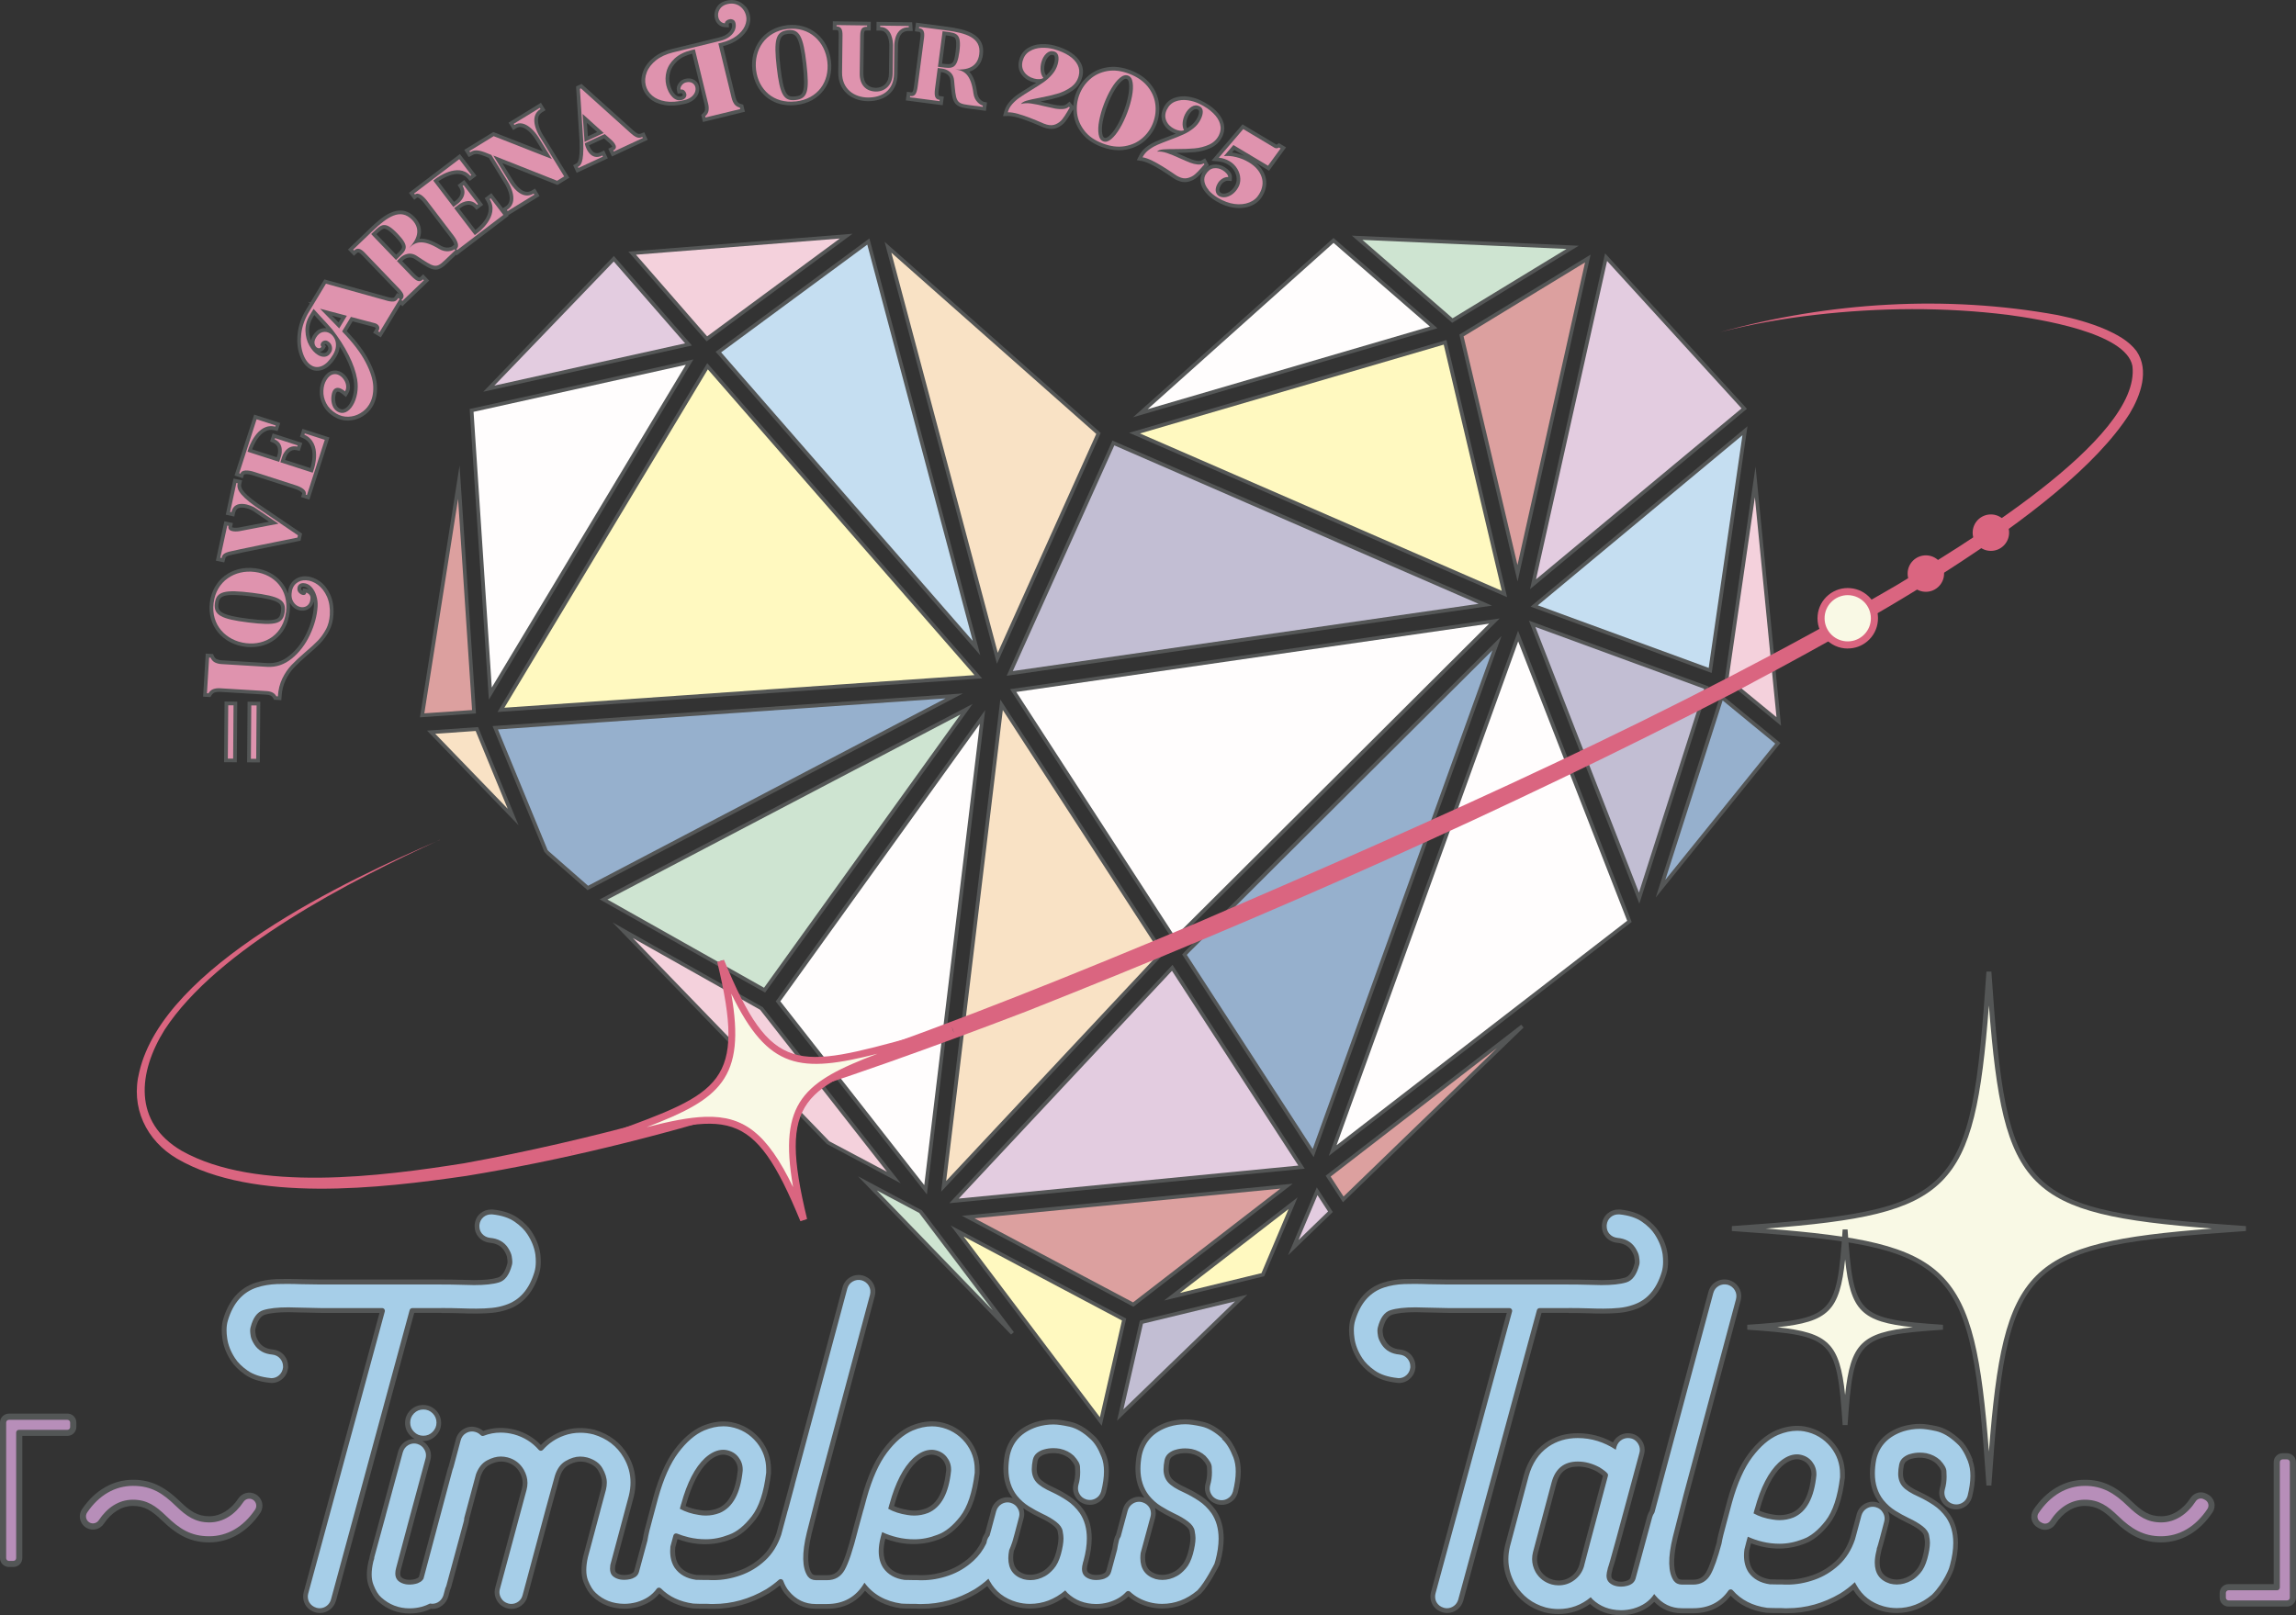 <?xml version="1.0" encoding="UTF-8"?>
<svg id="_レイヤー_2" data-name="レイヤー 2" xmlns="http://www.w3.org/2000/svg" viewBox="0 0 466.09 327.95">
  <rect x="0" y="0" width="466.09" height="327.95" fill="#333333" stroke="none"/>
  <defs>
    <style>
      .cls-1 {
        fill: #b78eb9;
      }

      .cls-1, .cls-2, .cls-3, .cls-4, .cls-5, .cls-6, .cls-7, .cls-8, .cls-9, .cls-10, .cls-11, .cls-12, .cls-13, .cls-14, .cls-15, .cls-16, .cls-17, .cls-18 {
        stroke-width: 0px;
      }

      .cls-2, .cls-8 {
        fill: #f9f9e5;
      }

      .cls-3 {
        fill: #f4d1dc;
      }

      .cls-4 {
        fill: #df93ae;
      }

      .cls-5 {
        fill: #a6cee8;
      }

      .cls-6 {
        fill: #fffdfd;
      }

      .cls-7 {
        fill: #545656;
      }

      .cls-8 {
        fill-rule: evenodd;
      }

      .cls-9 {
        fill: #c2bed3;
      }

      .cls-10 {
        fill: #e3cce0;
      }

      .cls-11 {
        fill: #535656;
      }

      .cls-12 {
        fill: #c5def1;
      }

      .cls-13 {
        fill: #da6580;
      }

      .cls-14 {
        fill: #96b0cd;
      }

      .cls-15 {
        fill: #cee4d1;
      }

      .cls-16 {
        fill: #f9e2c5;
      }

      .cls-17 {
        fill: #fff9c0;
      }

      .cls-18 {
        fill: #dca09f;
      }
    </style>
  </defs>
  <g id="_ロゴ" data-name="ロゴ">
    <g>
      <g>
        <g>
          <g>
            <polygon class="cls-6" points="270.7 48.82 291.04 66.49 231.48 83.91 270.7 48.82"/>
            <path class="cls-7" d="M230,84.74l40.7-36.42,21.1,18.33-61.8,18.08ZM270.71,49.32l-37.74,33.77,57.31-16.77-19.57-17Z"/>
          </g>
          <g>
            <polygon class="cls-6" points="205.68 140.22 303.37 126.11 238.63 190.62 238.47 190.79 205.68 140.22"/>
            <path class="cls-7" d="M238.42,191.39l-.26-.4-33.11-51.05,99.39-14.36-66.02,65.82ZM206.31,140.51l32.21,49.68,63.77-63.55-95.99,13.87Z"/>
          </g>
          <g>
            <polygon class="cls-6" points="95.74 83.34 140 73.53 99.54 140.84 95.74 83.34"/>
            <path class="cls-7" d="M99.24,142.06l-3.9-59.01,45.43-10.07-41.52,69.08ZM96.13,83.63l3.7,55.98,39.39-65.53-43.09,9.55Z"/>
          </g>
          <g>
            <polygon class="cls-6" points="157.94 203.34 199.45 145.6 187.9 241.6 157.94 203.34"/>
            <path class="cls-7" d="M188.16,242.54l-30.69-39.19,42.52-59.16-11.83,98.35ZM158.41,203.33l29.22,37.32,11.27-93.65-40.49,56.33Z"/>
          </g>
          <g>
            <polygon class="cls-6" points="308.18 129.15 330.77 187.09 270.53 233.63 308.18 129.15"/>
            <path class="cls-7" d="M269.74,234.71l38.43-106.63,23.06,59.13-.22.17-61.26,47.33ZM308.2,130.22l-36.88,102.33,59-45.58-22.13-56.74Z"/>
          </g>
        </g>
        <g>
          <polygon class="cls-12" points="311.45 123.05 354.23 87.46 347.17 136.13 311.45 123.05"/>
          <path class="cls-7" d="M347.48,136.65l-36.77-13.47,44.03-36.62-7.26,50.09ZM312.19,122.92l34.68,12.7,6.85-47.25-41.53,34.54Z"/>
        </g>
        <g>
          <polygon class="cls-12" points="145.84 71.49 176.28 49.04 198.24 131.61 145.84 71.49"/>
          <path class="cls-7" d="M199.02,133.07l-53.74-61.64,31.21-23.02,22.52,84.66ZM146.39,71.55l51.08,58.59-21.41-80.47-29.67,21.88Z"/>
        </g>
        <g>
          <g>
            <g>
              <polygon class="cls-18" points="269.62 238.82 309.04 208.37 272.68 243.54 269.62 238.82"/>
              <path class="cls-7" d="M272.61,244.13l-3.5-5.39,39.69-30.66.49.57-36.68,35.49ZM270.12,238.91l2.62,4.05,31.18-30.16-33.81,26.12Z"/>
            </g>
            <g>
              <polygon class="cls-18" points="196.55 247.14 261.17 240.86 230.05 264.91 196.55 247.14"/>
              <path class="cls-7" d="M230.08,265.35l-34.81-18.47,67.16-6.52-32.35,24.99ZM197.83,247.39l32.18,17.07,29.91-23.1-62.08,6.03Z"/>
            </g>
            <g>
              <polygon class="cls-18" points="296.68 68.12 322.33 52.49 308.06 116.41 296.68 68.12"/>
              <path class="cls-7" d="M308.07,118.09l-11.82-50.15,26.64-16.23-14.82,66.37ZM297.11,68.3l10.94,46.44,13.72-61.46-24.67,15.03Z"/>
            </g>
          </g>
          <g>
            <polygon class="cls-18" points="93.14 97.93 96.22 144.52 85.69 145.25 93.14 97.93"/>
            <path class="cls-7" d="M85.25,145.66l8.04-51.11,3.33,50.32-11.37.79ZM92.99,101.31l-6.85,43.54,9.69-.67-2.84-42.86Z"/>
          </g>
        </g>
        <g>
          <polygon class="cls-3" points="168.11 232.05 126.4 188.9 154.55 204.76 181.46 239.12 168.11 232.05"/>
          <path class="cls-7" d="M182.84,240.28l-14.99-7.98-43.5-45,30.5,17.22,28,35.76ZM168.34,231.74l11.73,6.22-25.77-32.92-25.84-14.56,39.88,41.25Z"/>
        </g>
        <g>
          <g>
            <polygon class="cls-15" points="122.53 182.64 196.22 144.01 155.21 201.06 122.53 182.64"/>
            <path class="cls-7" d="M155.32,201.55l-.29-.16-33.29-18.76,75.7-39.69-42.12,58.61ZM123.31,182.66l31.79,17.91,39.88-55.49-71.67,37.58Z"/>
          </g>
          <g>
            <polygon class="cls-15" points="275.49 48.28 319.24 50.22 294.84 65.09 275.49 48.28"/>
            <path class="cls-7" d="M294.8,65.55l-20.37-17.7,46.05,2.05-25.69,15.65ZM276.55,48.7l18.33,15.93,23.12-14.08-41.45-1.84Z"/>
          </g>
          <g>
            <polygon class="cls-15" points="176.09 240.3 186.84 246 187.74 247.15 205.52 270.73 176.09 240.3"/>
            <path class="cls-7" d="M205.25,271l-31.07-32.14,12.96,6.91.9,1.15,17.78,23.59-.57.49ZM178.01,241.74l23.53,24.34-14.95-19.79-8.59-4.56Z"/>
          </g>
        </g>
        <g>
          <polygon class="cls-9" points="226.02 89.95 301.51 122.79 204.98 136.74 226.02 89.95"/>
          <path class="cls-7" d="M204.36,137.21l21.47-47.75.34.15,76.7,33.37-98.51,14.24ZM226.21,90.44l-20.61,45.83,94.55-13.66-73.94-32.17Z"/>
        </g>
        <g>
          <polygon class="cls-9" points="231.71 268.48 251.98 263.56 227.41 287.34 231.71 268.48"/>
          <path class="cls-7" d="M226.76,288.48l4.63-20.31,21.84-5.29-26.47,25.61ZM232.02,268.79l-3.97,17.4,22.67-21.93-18.71,4.53Z"/>
        </g>
        <g>
          <polygon class="cls-9" points="311.03 126.67 346.41 139.63 332.74 182.37 311.03 126.67"/>
          <path class="cls-7" d="M332.78,183.49l-22.4-57.46,36.5,13.37-14.09,44.09ZM311.68,127.31l21.03,53.94,13.23-41.39-34.26-12.55Z"/>
        </g>
        <g>
          <g>
            <polygon class="cls-10" points="267.38 241.89 270.08 246.06 262.54 253.35 267.38 241.89"/>
            <path class="cls-7" d="M261.47,254.9l5.84-13.8,3.25,5.01-9.09,8.79ZM267.45,242.69l-3.85,9.11,6-5.8-2.15-3.31Z"/>
          </g>
          <g>
            <g>
              <polygon class="cls-10" points="124.61 52.54 139.77 69.94 99.22 78.93 124.61 52.54"/>
              <path class="cls-7" d="M98.09,79.56l26.53-27.58,15.85,18.18-42.38,9.39ZM124.59,53.1l-24.24,25.2,38.73-8.58-14.48-16.61Z"/>
            </g>
            <g>
              <polygon class="cls-10" points="237.96 196.52 264.21 237 193.66 243.85 237.96 196.52"/>
              <path class="cls-7" d="M192.71,244.32l45.31-48.4,26.84,41.39-72.15,7.01ZM237.91,197.13l-43.29,46.25,68.94-6.7-25.65-39.55Z"/>
            </g>
            <g>
              <polygon class="cls-10" points="326.03 52.22 354.08 82.97 311.2 118.63 326.03 52.22"/>
              <path class="cls-7" d="M310.6,119.63l15.23-68.19,28.8,31.57-44.03,36.62ZM326.24,53l-14.43,64.64,41.73-34.71-27.3-29.93Z"/>
            </g>
          </g>
        </g>
        <g>
          <polygon class="cls-3" points="350.52 137.82 356.31 97.86 361.08 146.5 350.52 137.82"/>
          <path class="cls-7" d="M361.55,147.36l-11.43-9.39,6.26-43.23,5.17,52.61ZM350.92,137.66l9.71,7.97-4.39-44.67-5.32,36.7Z"/>
        </g>
        <g>
          <polygon class="cls-16" points="203.32 143.11 235.97 193.46 191.56 240.9 203.32 143.11"/>
          <path class="cls-7" d="M191.05,241.99l12.02-99.95,33.37,51.46-.2.21-45.19,48.28ZM203.57,144.19l-11.5,95.62,43.43-46.39-31.92-49.23Z"/>
        </g>
        <g>
          <polygon class="cls-16" points="180.26 50.21 223 88.01 202.47 133.67 180.26 50.21"/>
          <path class="cls-7" d="M202.38,134.79l-22.8-85.68,43.87,38.81-21.08,46.87ZM180.94,51.31l21.61,81.24,19.99-44.44-41.6-36.8Z"/>
        </g>
        <g>
          <polygon class="cls-16" points="87.52 148.68 96.81 148.04 104.17 165.9 87.52 148.68"/>
          <path class="cls-7" d="M105.26,167.57l-18.57-19.21,10.36-.72,8.21,19.93ZM88.35,149l14.72,15.23-6.51-15.8-8.22.57Z"/>
        </g>
        <g>
          <polygon class="cls-17" points="194.31 249.96 228.19 267.94 223.47 288.65 194.31 249.96"/>
          <path class="cls-7" d="M223.65,289.52l-30.66-40.68,35.63,18.91-4.97,21.77ZM195.62,251.09l27.66,36.69,4.48-19.64-32.14-17.05Z"/>
        </g>
        <g>
          <polygon class="cls-17" points="230.32 87.95 293.36 69.51 305.4 120.61 230.32 87.95"/>
          <path class="cls-7" d="M305.94,121.26l-76.72-33.38,64.41-18.84,12.31,52.22ZM231.42,88.02l73.44,31.95-11.78-49.99-61.66,18.04Z"/>
        </g>
        <g>
          <polygon class="cls-17" points="143.63 74.37 198.6 137.42 101.69 144.14 143.63 74.37"/>
          <path class="cls-7" d="M101,144.57l42.57-70.83.34.39,55.46,63.62-98.37,6.83ZM143.69,75l-41.3,68.71,95.43-6.62-54.13-62.09Z"/>
        </g>
        <g>
          <polygon class="cls-17" points="262.5 244.32 256.36 258.85 237.9 263.32 262.5 244.32"/>
          <path class="cls-7" d="M236.28,264.1l27.13-20.96-6.78,16.02-.18.04-20.17,4.89ZM261.6,245.49l-22.08,17.05,16.56-4.02,5.51-13.04Z"/>
        </g>
        <g>
          <polygon class="cls-3" points="128.33 51.41 171.77 47.95 143.5 68.81 128.33 51.41"/>
          <path class="cls-7" d="M143.44,69.31l-15.88-18.22,45.5-3.62-29.61,21.84ZM129.1,51.72l14.45,16.58,26.94-19.87-41.4,3.29Z"/>
        </g>
        <g>
          <g>
            <g>
              <polygon class="cls-14" points="111.29 173.27 110.85 172.82 100.54 147.78 193.72 141.31 119.33 180.31 111.29 173.27"/>
              <path class="cls-7" d="M119.28,180.76l-8.26-7.23-.52-.57-10.51-25.52,95.48-6.63-76.2,39.95ZM111.55,173l7.83,6.86,72.58-38.05-90.88,6.31,10.08,24.49.38.39Z"/>
            </g>
            <g>
              <polygon class="cls-14" points="240.46 193.85 241.18 193.09 303.89 130.6 266.58 234.13 240.46 193.85"/>
              <path class="cls-7" d="M266.67,234.97l-26.69-41.16.92-.98,63.9-63.67-38.13,105.81ZM240.93,193.9l25.55,39.4,36.48-101.24-61.53,61.3-.51.54Z"/>
            </g>
          </g>
          <g>
            <polygon class="cls-14" points="349.51 141.58 360.9 150.94 337.09 180.45 349.51 141.58"/>
            <path class="cls-7" d="M336.12,182.24l13.2-41.3,12.11,9.94-25.31,31.36ZM349.7,142.23l-11.64,36.43,22.32-27.66-10.68-8.77Z"/>
          </g>
        </g>
      </g>
      <g>
        <g>
          <path class="cls-2" d="M455.89,249.47c-46.35,3.2-48.95,5.8-52.15,52.15-3.2-46.35-5.79-48.95-52.15-52.15,46.35-3.2,48.95-5.79,52.15-52.15,3.2,46.35,5.79,48.95,52.15,52.15Z"/>
          <path class="cls-7" d="M403.25,301.65c-3.18-46.09-5.6-48.5-51.68-51.68v-1c46.09-3.18,48.5-5.6,51.68-51.68h1c3.18,46.09,5.59,48.5,51.68,51.68v1c-46.09,3.18-48.5,5.6-51.68,51.68h-1ZM358.46,249.47c37.76,2.96,42.33,7.52,45.29,45.28,2.96-37.76,7.52-42.33,45.28-45.28-37.76-2.96-42.33-7.52-45.28-45.28-2.96,37.76-7.52,42.33-45.29,45.28Z"/>
        </g>
        <g>
          <path class="cls-2" d="M394.38,269.51c-17.62,1.22-18.61,2.2-19.82,19.82-1.22-17.62-2.2-18.61-19.82-19.82,17.62-1.22,18.61-2.2,19.82-19.82,1.22,17.62,2.2,18.61,19.82,19.82Z"/>
          <path class="cls-7" d="M375.06,289.37h-1c-1.2-17.43-1.93-18.16-19.36-19.36v-1c17.43-1.2,18.16-1.93,19.36-19.36h1c1.2,17.43,1.93,18.16,19.36,19.36v1c-17.43,1.2-18.16,1.93-19.36,19.36ZM360.8,269.51c10.41,1.11,12.65,3.35,13.76,13.76,1.11-10.41,3.35-12.65,13.76-13.76-10.41-1.11-12.65-3.35-13.76-13.76-1.11,10.41-3.35,12.65-13.76,13.76Z"/>
        </g>
      </g>
      <g>
        <path class="cls-13" d="M89.31,170.53c-17.95,8.17-45.14,22.09-55.89,38.57-5.39,8.62-6.47,18.8,3.48,24.59,15.15,8.52,40.58,5.17,57.34,2.52,51.61-9.4,100.84-28.68,149.05-48.95,48.12-20.75,96.3-41.98,141.62-68.37,12.16-7.34,49.85-29.63,47.97-44.58-1.3-6.82-19.17-9.54-25.15-10.36-12.98-1.62-26.18-1.51-39.18-.02-6.51.75-12.99,1.87-19.35,3.51,22.13-6.11,45.86-7.59,68.51-3.46,3.25.67,6.48,1.54,9.59,2.86,2.35,1.04,4.81,2.31,6.42,4.46,2.67,3.93.79,9.05-1.4,12.69-13.33,20.98-57.71,44.59-80.38,56.67-46.73,24.12-94.89,45.45-143.78,64.79-36.85,14.1-74.41,26.96-113.5,33.33-17.39,2.53-43.16,5.55-58.72-3.5-6.28-3.69-9.5-10.46-7.65-17.66,5.01-21.46,41.99-38.9,61.02-47.07h0Z"/>
        <g>
          <g>
            <path class="cls-8" d="M116.06,233.74c28.81-10.93,37.07-10.39,30.25-38.58,10.86,26.42,16.74,21.99,47.09,13.95-28.8,10.93-37.13,10.13-30.25,38.58-10.94-26.61-16.53-22.04-47.09-13.95Z"/>
            <path class="cls-7" d="M162.69,247.89c-9.75-23.73-14.72-22.36-38.6-15.8-2.43.67-5.06,1.39-7.89,2.14l-.31-.95c2.99-1.13,5.76-2.14,8.31-3.08,21.78-7.95,27.64-10.09,21.63-34.92l.95-.31c9.74,23.7,15.37,22.15,39.06,15.67,2.3-.63,4.78-1.31,7.44-2.01l.31.95c-3.17,1.2-6.14,2.28-8.76,3.23-21.44,7.78-27.21,9.88-21.18,34.76l-.95.31ZM144.08,226.93c7.6,0,12.09,4.02,17.46,15.76-3.97-20.3,2.47-23.35,21-30.1-19.35,5.23-26.13,5.93-34.61-12.46,3.94,20.16-2.49,23.35-21.03,30.16,7.3-1.99,12.77-3.35,17.19-3.35Z"/>
          </g>
          <path class="cls-13" d="M162.48,247.97c-9.68-23.55-14.61-22.19-38.34-15.67-2.43.67-5.06,1.39-7.9,2.14l-.44-1.37c2.99-1.13,5.82-2.17,8.31-3.08,22.18-8.1,27.45-10.02,21.49-34.65l1.37-.44c9.66,23.51,14.68,22.14,38.79,15.54,2.31-.63,4.78-1.31,7.44-2.01l.44,1.37c-3.17,1.2-6.14,2.28-8.76,3.23-21.83,7.92-27.02,9.81-21.04,34.5l-1.37.45ZM143.18,226.78c7.75-.24,12.51,3.3,17.82,14.28-3.05-17.4,2.26-21.45,17.14-27.09-15.65,3.96-22.15,3.37-29.69-12.19,3.01,17.27-2.3,21.41-17.2,27.11,4.72-1.21,8.6-2.01,11.93-2.11Z"/>
        </g>
        <g>
          <g>
            <circle class="cls-2" cx="375.1" cy="125.55" r="5.42"/>
            <path class="cls-7" d="M375.11,131.47c-.18,0-.36,0-.54-.02-1.58-.14-3-.89-4.01-2.1-2.09-2.51-1.75-6.25.75-8.34,2.51-2.09,6.25-1.75,8.34.75h0c2.09,2.51,1.75,6.25-.75,8.34-1.07.9-2.4,1.38-3.78,1.38ZM375.09,120.63c-1.11,0-2.23.37-3.15,1.14-2.08,1.74-2.36,4.85-.63,6.93.84,1.01,2.03,1.63,3.34,1.75,1.31.12,2.59-.28,3.6-1.12,2.08-1.74,2.36-4.85.63-6.93-.97-1.17-2.37-1.77-3.78-1.77Z"/>
          </g>
          <path class="cls-13" d="M375.1,131.69c-1.76,0-3.51-.75-4.72-2.21-1.05-1.26-1.55-2.85-1.4-4.49s.92-3.11,2.18-4.16c2.6-2.17,6.48-1.82,8.65.78,1.05,1.26,1.55,2.85,1.4,4.49s-.92,3.11-2.18,4.16c-1.15.96-2.54,1.42-3.93,1.42ZM375.09,120.85c-1.06,0-2.13.36-3.01,1.09-.96.8-1.56,1.93-1.67,3.18-.11,1.25.27,2.47,1.07,3.43,1.66,1.99,4.63,2.26,6.62.6.96-.8,1.56-1.93,1.67-3.18s-.27-2.47-1.07-3.43c-.93-1.11-2.27-1.69-3.61-1.69Z"/>
        </g>
        <circle class="cls-13" cx="390.95" cy="116.47" r="3.7"/>
        <circle class="cls-13" cx="404.15" cy="108.16" r="3.7"/>
      </g>
      <g>
        <path class="cls-7" d="M89.58,266.61c1.41,0,2.72.02,3.95.06,2.42.09,4.57.09,6.44-.09,1.06-.11,2.07-.33,2.98-.64,3.17-1.04,5.36-3.52,6.52-7.38.21-.71.31-1.5.31-2.35,0-.49-.03-1.02-.1-1.61-.22-1.51-.81-3.03-1.76-4.5-.63-.99-1.58-1.93-2.83-2.81-1.28-.9-2.99-1.47-5.07-1.69h-.28c-.83,0-1.57.25-2.2.77-.71.59-1.11,1.38-1.19,2.41v.24c0,.82.26,1.54.79,2.16.58.67,1.34,1.06,2.28,1.18,1.31.11,2.26.62,2.87,1.52.45.7.59,1.14.63,1.38.09.56.11.84.11.98,0,.21-.03.31-.06.4-.42,1.59-1.07,2.53-1.92,2.79-1.11.34-2.72.51-4.78.51-.77,0-1.61-.02-2.54-.06-1.25-.04-2.63-.06-4.14-.06h-24.37l-3.96-.06c-1.89-.07-3.53-.08-5.05-.03-1.58.06-3.04.31-4.34.74-3.19,1.04-5.4,3.52-6.55,7.36-.21.67-.31,1.44-.31,2.27,0,.52.04,1.09.13,1.69.2,1.52.78,3.04,1.74,4.51.63.98,1.58,1.93,2.83,2.81,1.27.9,2.96,1.46,5.01,1.68.13.03.26.04.38.04.87,0,1.64-.29,2.28-.88.63-.57,1-1.31,1.11-2.19v-.3c0-.83-.26-1.58-.79-2.23-.57-.68-1.33-1.08-2.3-1.2-1.29-.11-2.23-.62-2.84-1.52-.45-.7-.59-1.12-.63-1.36-.09-.53-.11-.8-.11-.94,0-.23.03-.36.06-.47.4-1.57,1.04-2.5,1.89-2.77,1.1-.35,2.71-.52,4.78-.52.77,0,1.61.02,2.54.06,1.24.04,2.62.07,4.14.09h11.81l-15.38,56.66c-.08.3-.12.61-.12.92,0,.59.14,1.15.44,1.68.45.76,1.14,1.28,2.07,1.56.31.08.6.12.89.12.74,0,1.42-.23,2.02-.68.6-.45,1.02-1.06,1.25-1.83l15.88-58.44h5.52Z"/>
        <path class="cls-7" d="M248.8,291.4c-1.54-1.45-3.1-2.36-4.65-2.7-1.46-.33-2.61-.49-3.51-.49-1.21,0-2.44.19-3.67.56-3.4,1.13-5.48,3.33-6.18,6.54-.19,1.01-.29,2-.29,2.94,0,2.27.61,4.24,1.82,5.87-.06-.02-.13-.04-.2-.06-.92-.26-1.8-.12-2.6.34-.76.45-1.28,1.12-1.56,2.04l-1.4,5.18c-.15.25-.27.53-.37.86-.16.67-.29,1.31-.38,1.92l-1.17,4.33c-.04.09-.08.19-.1.29-.1.23-.24.33-.33.39-.36.21-.54.25-.67.28-.55.14-1.15.14-1.59.08-.47-.09-.82-.25-1.06-.47-.11-.11-.25-.3-.25-.73,0-.26.05-.57.14-.89l.02-.12c.05-.15.1-.3.13-.44.46-1.71.69-3.31.69-4.75,0-2.21-.54-4.13-1.62-5.73-.81-1.13-1.76-2.07-2.84-2.78-1.02-.67-2.05-1.26-3.08-1.74-1.84-.82-2.63-1.46-2.98-1.85-.44-.51-.65-1.15-.65-1.96,0-.49.06-1.06.18-1.66.09-.38.25-.64.51-.84.33-.25.67-.42,1.04-.52.88-.25,1.88-.29,2.77-.13.93.2,1.69.58,2.27,1.11.91.98,1,1.47,1.01,1.6.03.58.04.93.04,1.04,0,.84-.11,1.62-.33,2.36-.08.32-.12.63-.12.93,0,.57.14,1.12.42,1.61.43.8,1.11,1.34,2.08,1.64.93.23,1.79.12,2.54-.3.8-.43,1.34-1.11,1.64-2.08.4-1.59.6-3.04.6-4.32,0-1.19-.18-2.28-.55-3.24-.75-1.91-1.59-3.25-2.55-4.08-1.54-1.46-3.11-2.37-4.66-2.72-1.46-.33-2.61-.49-3.51-.49-1.21,0-2.44.19-3.67.56-3.4,1.13-5.48,3.33-6.18,6.54-.19,1.01-.29,2-.29,2.94,0,2.31.63,4.3,1.88,5.95-.05-.02-.11-.04-.16-.05-.93-.26-1.8-.12-2.6.34-.76.45-1.28,1.12-1.55,1.98-.02.06-.07.25-.15.57-.03.08-.05.17-.06.26-.1.36-.22.83-.38,1.39-.17.62-.33,1.19-.47,1.74-.12.45-.19.74-.24.88-.24.33-.44.71-.58,1.17-.04.18-.08.35-.12.53-.61,1.21-1.39,2.27-2.32,3.12-1.36,1.25-2.92,2.19-4.63,2.79-1.73.61-3.46.92-5.22.92h-.33c-.14,0-.35,0-.69-.03h-.87c-.33,0-.64,0-.93-.01-.26,0-.45-.01-.58-.02-1.63-.25-2.8-.9-3.56-1.98-.51-.77-.76-1.73-.76-2.86,0-.75.12-1.59.35-2.5.69.26,1.42.49,2.19.67,2.76.66,5.83.59,8.74-.55,1.75-.62,3.45-1.98,5.05-4.04,1.62-2.08,2.65-5.14,3.15-9.36v-.81c0-2.24-.7-4.27-2.1-6.05-1.57-1.92-3.58-3.11-5.99-3.56-1.85-.32-3.84-.06-5.87.79-1.99.87-3.88,2.48-5.63,4.81-1.72,2.29-3.16,5.5-4.28,9.56-.21.77-.41,1.52-.61,2.25-.03.08-.06.17-.09.27l-1.14,4.19-.03.17c-.94,3.7-1.78,6.23-2.51,7.51-.6,1.06-1.46,1.56-2.69,1.56h-2.25c-.52,0-.74-.2-.85-.34-.68-.99-1.23-3.21-.04-8.12l2.15-8.46,10.67-39.8c.22-.91.1-1.77-.35-2.55-.45-.77-1.12-1.3-2.07-1.59-.91-.22-1.77-.11-2.56.34-.79.45-1.32,1.15-1.58,2.08l-12.03,44.89c-.02.07-.05.13-.06.18-.02.06-.07.25-.15.57-.03.08-.05.17-.07.26-.1.36-.22.83-.38,1.39-.17.62-.33,1.2-.47,1.74-.13.51-.21.81-.25.92-.66,1.95-1.67,3.55-3.01,4.78-1.36,1.25-2.92,2.19-4.63,2.79-1.73.61-3.46.92-5.22.92h-.33c-.14,0-.35,0-.69-.03h-.87c-.33,0-.64,0-.93-.01-.26,0-.45-.01-.58-.02-1.63-.25-2.8-.9-3.56-1.98-.51-.77-.76-1.73-.76-2.86,0-.24.01-.49.04-.74l.46-1.7c.65.24,1.33.45,2.04.62,2.76.67,5.83.59,8.74-.55,1.75-.62,3.45-1.98,5.05-4.04,1.59-2.05,2.65-5.2,3.15-9.36v-.81c0-2.24-.7-4.27-2.1-6.05-1.57-1.92-3.58-3.11-5.99-3.56-1.85-.32-3.84-.06-5.87.79-1.99.87-3.88,2.48-5.63,4.81-1.71,2.29-3.16,5.5-4.28,9.56-.42,1.54-.81,3-1.17,4.38-.22.82-.42,1.58-.6,2.29-.17.67-.3,1.33-.4,1.96l-1.7,6.27c-.01.05-.02.09-.04.15-.06.2-.16.33-.33.43-.39.23-.56.26-.66.28-.57.14-1.18.14-1.62.08-.47-.09-.82-.25-1.06-.47-.14-.14-.22-.4-.22-.76,0-.16.01-.35.04-.55l3.76-14.04c.24-.99.36-1.97.36-2.9,0-1.95-.51-3.81-1.51-5.53-1.48-2.55-3.75-4.3-6.8-5.2-2.26-.55-4.47-.46-6.51.27-1.69.6-3.16,1.55-4.39,2.83-1.41-1.49-3.15-2.52-5.21-3.09-2.27-.59-4.47-.5-6.5.23-.38-.34-.84-.58-1.37-.73-.93-.26-1.81-.12-2.59.33-.79.45-1.33,1.15-1.58,2.08l-1.44,5.39c-.06.17-.13.35-.21.6l-5.85,21.95c-.06.09-.14.16-.23.21-.36.21-.54.25-.68.28-.54.14-1.14.14-1.58.08-.47-.09-.82-.25-1.06-.47-.11-.11-.25-.3-.25-.73,0-.27.05-.57.15-.91l5.96-22.16c.08-.3.13-.61.13-.92,0-.6-.16-1.17-.45-1.64-.31-.58-.76-1.02-1.34-1.33.06,0,.12.02.19.02,1.01,0,1.89-.37,2.6-1.09.71-.72,1.06-1.59,1.06-2.57s-.36-1.88-1.07-2.59c-.71-.71-1.58-1.07-2.59-1.07s-1.88.36-2.59,1.07h0c-.71.71-1.07,1.58-1.07,2.59s.36,1.85,1.06,2.57c.27.28.58.49.9.66-.63-.02-1.23.13-1.8.46-.76.45-1.28,1.14-1.56,2.07l-5.8,21.36c-.02.11-.04.22-.04.33l-.16.54c-.24,1.01-.36,1.95-.36,2.8,0,.92.15,1.75.43,2.46.52,1.37,1.13,2.34,1.85,2.96,1.82,1.64,3.98,2.47,6.42,2.47.92,0,1.85-.12,2.76-.37.54-.16,1.06-.35,1.54-.58.88.09,1.66-.17,2.33-.7.58-.46.99-1.07,1.22-1.83l.35-1.31c.1-.2.18-.4.23-.6l3.53-13.03c.07-.25.11-.5.12-.79l2.33-8.71c.42-1.11.99-1.85,1.77-2.27,1.28-.68,2.38-.8,3.48-.53,1.17.31,2.04.98,2.65,2.01.42.73.62,1.45.62,2.2,0,.37-.05.75-.15,1.12l-5.42,20.16c-.08.31-.12.61-.12.89,0,.6.16,1.17.46,1.69.45.79,1.14,1.32,2.04,1.58,1.11.3,2.11.07,2.94-.55.61-.46,1.03-1.08,1.22-1.83l4.58-17.07,1.94-7.07c.37-1.22.94-2.04,1.75-2.51,1.3-.76,2.48-.89,3.61-.62,1.21.35,2.03.91,2.5,1.71.51.87.76,1.69.76,2.45,0,.38-.05.79-.15,1.18l-3.66,13.72c-.24,1.03-.35,1.98-.35,2.83,0,.89.13,1.7.4,2.44.54,1.36,1.15,2.32,1.83,2.93,1.72,1.63,3.89,2.47,6.47,2.49.9,0,1.82-.12,2.76-.37,1.84-.53,3.3-1.44,4.35-2.71,1.75,1.62,4.01,2.63,6.71,3.01h.14c.05,0,.15.01.3.02.19.01.49.02.9.03.4,0,.98.02,1.64.01.25.02.49.03.71.03h.58c3.92,0,7.69-1.05,11.25-3.15.8-.5,1.55-1.04,2.25-1.62.31.7.67,1.29,1.07,1.76,1.63,1.99,3.72,3,6.22,3h2.25c3.27,0,5.85-1.22,7.72-3.67,1.83,1.94,4.26,3.14,7.27,3.57h.14c.05,0,.15.01.3.02.19.01.49.02.9.03.41,0,.98.02,1.64.01.25.02.49.03.71.03h.58c3.92,0,7.7-1.05,11.25-3.15.71-.45,1.39-.93,2.03-1.45,1.33,2.06,3.26,3.46,5.77,4.17.96.26,1.95.39,2.93.39,2.54,0,4.91-.8,7.05-2.37,1.7,1.57,3.84,2.38,6.37,2.4.9,0,1.82-.12,2.73-.37,1.54-.44,2.82-1.15,3.8-2.11,1.09.93,2.41,1.62,3.93,2.05.96.26,1.95.39,2.93.39,2.85,0,5.47-1,7.87-3.02,1.64-1.66,3.61-5.57,3.69-5.74l.11-.27v-.06c.04-.13.08-.27.12-.39.46-1.71.69-3.31.69-4.75,0-2.21-.54-4.13-1.62-5.73-.81-1.13-1.76-2.07-2.84-2.78-1.02-.67-2.05-1.26-3.08-1.74-1.84-.82-2.63-1.46-2.98-1.85-.44-.51-.65-1.15-.65-1.97,0-.49.06-1.06.18-1.66.09-.38.25-.64.51-.84.33-.25.67-.42,1.04-.52.88-.26,1.88-.29,2.77-.13.93.2,1.69.58,2.27,1.11.91.98,1,1.47,1,1.6.03.58.04.93.04,1.04,0,.84-.11,1.62-.33,2.36-.08.32-.12.63-.12.93,0,.57.14,1.12.42,1.61.43.8,1.11,1.34,2.08,1.64.93.23,1.79.12,2.54-.3.79-.42,1.35-1.12,1.64-2.08.4-1.59.6-3.04.6-4.32,0-1.19-.18-2.28-.55-3.24-.74-1.9-1.58-3.24-2.57-4.09ZM234.45,306.21c.22.17.45.32.68.47.93.58,1.86,1.09,2.77,1.52,1.09.51,1.99,1.03,2.67,1.56.54.42.86.83.93,1.22.13.71.16,1.11.16,1.31,0,.79-.17,1.81-.5,3.02-.32,1.11-.73,1.96-1.24,2.53-.53.6-1.02,1.02-1.49,1.27-.84.46-1.65.68-2.48.68-.39,0-.78-.05-1.11-.13-1.65-.51-2.38-1.54-2.38-3.33,0-.26.02-.54.06-.84l1.98-7.28c.08-.3.12-.61.12-.92,0-.37-.06-.73-.17-1.08ZM206.4,313.41c.04-.1.09-.26.15-.48l.36-1.31c.17-.62.41-1.5.72-2.71,0-.05.02-.09.05-.19.05-.19.08-.32.12-.43.08-.31.12-.6.12-.89,0-.41-.07-.8-.21-1.16.21.15.41.29.63.42.93.58,1.86,1.09,2.77,1.52,1.09.51,1.99,1.03,2.67,1.56.55.42.86.83.93,1.22.13.72.16,1.11.16,1.31,0,.79-.17,1.81-.5,3.02-.32,1.11-.73,1.96-1.24,2.53-.53.6-1.02,1.02-1.49,1.27-.84.46-1.65.68-2.48.68-.39,0-.78-.05-1.11-.13-1.65-.51-2.38-1.54-2.38-3.33,0-.4.04-.84.13-1.33.23-.53.43-1.07.6-1.6h0ZM181.5,305.83c.02-.06.03-.12.05-.17v-.02c1.13-4.11,2.65-7.09,4.53-8.84,1.21-1.1,2.46-1.57,3.51-1.38.78.15,1.38.5,1.82,1.06.45.57.67,1.19.67,1.88v.17c-.41,4.18-1.77,6.79-4.01,7.73-1.18.46-2.38.59-3.71.36-1.05-.16-2.01-.42-2.86-.8ZM139.19,305.83c.02-.06.03-.12.05-.17v-.02c1.13-4.11,2.65-7.09,4.53-8.84,1.21-1.1,2.46-1.57,3.51-1.38.78.15,1.38.5,1.82,1.06.45.57.67,1.19.67,1.88v.17c-.41,4.18-1.77,6.79-4.01,7.73-1.18.46-2.39.59-3.71.36-1.05-.16-2.01-.42-2.86-.8ZM200.9,311.67h0l-.26-.05-.06-.05.32.11Z"/>
        <path class="cls-7" d="M318.42,266.61c1.41,0,2.72.02,3.95.06,2.42.09,4.57.09,6.44-.09,1.06-.11,2.07-.33,2.98-.64,3.17-1.04,5.36-3.52,6.52-7.38.21-.71.31-1.5.31-2.35,0-.5-.03-1.03-.1-1.61-.22-1.51-.81-3.03-1.76-4.5-.63-.99-1.58-1.93-2.83-2.81-1.28-.9-2.99-1.47-5.07-1.69h-.28c-.83,0-1.57.25-2.2.77-.71.59-1.11,1.38-1.2,2.41v.24c0,.82.26,1.54.79,2.16.58.67,1.34,1.06,2.28,1.18,1.31.11,2.26.62,2.87,1.52.45.69.59,1.13.63,1.38.09.55.11.84.11.98,0,.2-.02.3-.06.4-.42,1.59-1.07,2.53-1.92,2.79-1.11.34-2.72.51-4.78.51-.76,0-1.61-.02-2.54-.06-1.25-.04-2.62-.06-4.13-.06h-24.37l-3.96-.06c-1.89-.07-3.53-.08-5.05-.03-1.58.06-3.04.31-4.34.74-3.19,1.04-5.39,3.52-6.54,7.36-.21.67-.31,1.44-.31,2.27,0,.53.04,1.1.13,1.69.2,1.52.78,3.04,1.74,4.51.63.98,1.58,1.93,2.83,2.81,1.27.9,2.96,1.46,5.01,1.68.13.03.26.04.38.04.87,0,1.64-.29,2.28-.88.63-.57,1-1.31,1.11-2.19v-.3c0-.83-.26-1.58-.79-2.23-.57-.68-1.33-1.08-2.3-1.2-1.29-.11-2.23-.62-2.84-1.52-.45-.7-.59-1.12-.63-1.36-.09-.52-.11-.8-.11-.94,0-.23.03-.36.06-.47.4-1.57,1.04-2.5,1.89-2.77,1.1-.35,2.71-.52,4.78-.52.77,0,1.61.02,2.54.06,1.24.04,2.62.07,4.13.09h11.81l-15.38,56.66c-.08.31-.12.61-.12.92,0,.59.14,1.15.44,1.68.45.76,1.14,1.28,2.07,1.56.3.08.6.12.89.12.74,0,1.42-.23,2.02-.68.6-.45,1.02-1.06,1.25-1.83l15.88-58.44h5.53Z"/>
        <path class="cls-7" d="M400.46,296.42c-.75-1.91-1.59-3.25-2.55-4.08-1.54-1.46-3.11-2.37-4.66-2.72-1.46-.33-2.61-.49-3.51-.49-1.21,0-2.44.19-3.67.56-3.4,1.13-5.48,3.33-6.18,6.54-.19,1.02-.29,2-.29,2.94,0,2.36.66,4.39,1.96,6.05,0,.01.02.02.03.04-.16-.08-.34-.14-.52-.2-.94-.25-1.79-.12-2.6.34-.76.45-1.28,1.12-1.54,1.98-.02.06-.07.26-.15.58-.03.08-.05.17-.07.26-.1.37-.22.83-.38,1.39-.17.62-.33,1.19-.47,1.74-.13.5-.21.81-.25.92-.66,1.95-1.67,3.55-3.01,4.78-1.36,1.25-2.92,2.19-4.63,2.79-1.73.61-3.46.92-5.22.92h-.33c-.15,0-.35,0-.69-.03h-.87c-.33,0-.63,0-.93-.01-.26,0-.45-.01-.58-.02-1.63-.25-2.8-.9-3.56-1.98-.51-.78-.76-1.71-.76-2.86,0-.33.02-.68.07-1.05.12-.46.24-.94.36-1.42.67.25,1.37.46,2.11.64,2.76.67,5.83.59,8.74-.55,1.75-.62,3.45-1.98,5.05-4.04,1.62-2.08,2.65-5.14,3.15-9.36v-.81c0-2.24-.7-4.27-2.11-6.05-1.56-1.92-3.58-3.11-6-3.56-1.85-.32-3.84-.06-5.87.79-1.99.87-3.88,2.48-5.63,4.81-1.71,2.29-3.16,5.5-4.28,9.56-.42,1.54-.81,3-1.17,4.38-.22.82-.42,1.58-.6,2.29-.16.63-.29,1.25-.36,1.74-.78,2.88-1.49,4.89-2.11,5.98-.6,1.06-1.46,1.56-2.69,1.56h-2.25c-.52,0-.74-.2-.85-.34-.68-.99-1.23-3.21-.04-8.12l2.15-8.46,10.67-39.8c.22-.92.11-1.77-.35-2.55-.45-.77-1.12-1.3-2.07-1.59-.91-.22-1.77-.11-2.56.34-.79.45-1.33,1.15-1.58,2.08l-11.9,44.41c-.2.3-.36.64-.49,1.03l-3.4,12.53c-.08.26-.28.57-1.04.76-.29.08-.59.12-.88.12-.78,0-1.36-.19-1.77-.57-.1-.09-.23-.26-.23-.68,0-.11.03-.45.27-1.36h0c.35-.97,1.46-4.91,6.38-23.26.08-.3.12-.6.12-.89,0-.6-.16-1.17-.47-1.71-.66-1.1-1.68-1.68-2.95-1.68-.6,0-1.17.16-1.71.47-.56.33-1,.79-1.3,1.39-2.24-1.24-4.65-1.86-7.17-1.86s-4.65.65-6.54,1.95c-2.14,1.51-3.62,3.72-4.41,6.58l-3.78,14.19c-.24.97-.36,1.94-.36,2.87,0,1.9.51,3.77,1.52,5.58,1.57,2.61,3.84,4.35,6.78,5.19.93.24,1.89.36,2.85.36,2.37,0,4.54-.69,6.45-2.05,1.68,1.5,3.78,2.27,6.25,2.29.9,0,1.83-.12,2.76-.37,1.66-.48,3-1.27,4.01-2.35,1.53,1.54,3.41,2.32,5.61,2.32h2.25c3.25,0,5.82-1.2,7.66-3.58,1.82,1.9,4.23,3.06,7.19,3.48h.14s.15.01.3.02c.19.01.49.02.9.03.41.01.99.02,1.64.01.25.02.49.03.71.03h.58c3.92,0,7.69-1.05,11.25-3.15.77-.48,1.51-1.01,2.19-1.58,1.33,2.13,3.29,3.58,5.85,4.3.96.26,1.94.39,2.93.39,2.85,0,5.47-1,7.87-3.02,2.61-2.63,3.7-5.73,3.74-5.86l.05-.19c.05-.14.09-.28.12-.41.46-1.71.69-3.31.69-4.75,0-2.21-.54-4.13-1.62-5.73-.81-1.13-1.76-2.07-2.84-2.79-1.01-.67-2.04-1.25-3.08-1.74-1.84-.82-2.63-1.46-2.98-1.85-.44-.5-.65-1.15-.65-1.96,0-.49.06-1.06.18-1.66.09-.38.25-.64.5-.84.33-.25.67-.42,1.05-.52.88-.26,1.88-.28,2.77-.13.93.2,1.69.59,2.27,1.11.88.95,1,1.43,1,1.6.03.58.04.93.04,1.04,0,.84-.11,1.62-.33,2.36-.08.32-.12.63-.12.93,0,.57.14,1.12.42,1.61.43.8,1.11,1.35,2.07,1.64.91.23,1.78.12,2.54-.3.8-.43,1.34-1.11,1.63-2.08.4-1.59.6-3.04.6-4.32,0-1.19-.18-2.28-.54-3.23h0ZM382.05,314.35c.04-.1.09-.26.15-.48l.36-1.31c.17-.62.41-1.5.72-2.71,0-.05.02-.09.05-.19.05-.19.08-.32.12-.43.08-.31.12-.61.12-.89,0-.52-.12-1.01-.34-1.44.32.26.65.49,1,.71.93.58,1.86,1.09,2.77,1.53,1.09.51,1.99,1.03,2.67,1.56.55.42.86.83.93,1.22.13.71.16,1.11.16,1.31,0,.79-.17,1.81-.5,3.02-.32,1.11-.73,1.96-1.24,2.53-.53.6-1.02,1.02-1.48,1.27-.83.46-1.66.69-2.48.69-.39,0-.78-.05-1.11-.14-1.65-.51-2.38-1.54-2.38-3.33,0-.62.1-1.33.29-2.1.05-.19.09-.38.11-.57l.09-.25h0ZM357.15,306.76c.02-.06.03-.12.05-.17v-.02c1.13-4.11,2.66-7.09,4.53-8.84,1.21-1.09,2.46-1.56,3.51-1.38.78.15,1.38.5,1.82,1.06.45.57.67,1.19.67,1.88v.17c-.41,4.18-1.77,6.79-4.01,7.73-1.17.46-2.38.59-3.71.36-1.05-.16-2.01-.42-2.86-.8ZM320.3,297.79c1.3,0,2.63.35,3.87,1.02.7.44,1.05.72,1.22.88-3.79,14.22-4.59,17.24-4.76,17.98h0c-.28.99-.8,1.77-1.59,2.37-.79.6-1.66.89-2.66.89-.37,0-.75-.05-1.11-.14-1.17-.33-2.05-1-2.66-2.01-.4-.71-.59-1.43-.59-2.18,0-.38.05-.77.15-1.15l3.77-14.14c.64-2.4,2.03-3.51,4.37-3.51Z"/>
      </g>
      <g>
        <g>
          <g>
            <path class="cls-11" d="M448.23,303.47l-.29-.15c-1.15-.6-2.55-.23-3.26.86-1.53,2.36-3.7,3.71-5.95,3.71-2.4,0-3.88-1-5.92-2.96-3.26-3.16-6.03-4.45-9.58-4.45-4.13,0-7.84,2.17-10.46,6.11-.39.59-.52,1.33-.34,2.02.18.69.64,1.27,1.26,1.6l.29.15c1.15.6,2.55.23,3.26-.86,1.53-2.36,3.7-3.71,5.95-3.71,2.41,0,3.88,1,5.92,2.96,3.26,3.16,6.03,4.45,9.58,4.45,4.13,0,7.84-2.17,10.46-6.11.39-.59.52-1.33.34-2.02-.18-.69-.64-1.27-1.26-1.6Z"/>
            <path class="cls-11" d="M464.28,295.09h-.91c-1,0-1.81.81-1.81,1.81v24.77h-9.16c-1,0-1.81.81-1.81,1.81v.94c0,1,.81,1.81,1.81,1.81h11.87c1,0,1.81-.81,1.81-1.81v-27.52c0-1-.81-1.81-1.81-1.81Z"/>
          </g>
          <g>
            <path class="cls-11" d="M13.68,287.05H1.81c-1,0-1.81.81-1.81,1.81v27.52c0,1,.81,1.81,1.81,1.81h.91c1,0,1.81-.81,1.81-1.81v-24.81h9.16c1,0,1.81-.81,1.81-1.81v-.91c0-1-.81-1.81-1.81-1.81Z"/>
            <path class="cls-11" d="M53.19,305.11c-.19-.74-.68-1.37-1.35-1.72h0c-1.21-.63-2.7-.24-3.46.9-1.52,2.29-3.67,3.6-5.87,3.6-2.4,0-3.88-1-5.92-2.96-3.26-3.16-6.03-4.45-9.57-4.45-4.06,0-7.74,2.11-10.35,5.95-.43.63-.57,1.41-.38,2.15.19.74.68,1.37,1.35,1.72,1.21.63,2.7.24,3.46-.91,1.52-2.29,3.67-3.6,5.87-3.6,2.41,0,3.88,1,5.92,2.96,3.26,3.16,6.03,4.45,9.57,4.45,4.06,0,7.74-2.11,10.35-5.95.43-.63.56-1.41.38-2.15Z"/>
          </g>
        </g>
        <g>
          <g>
            <path class="cls-1" d="M447.65,304.58c.66.35.87,1.2.46,1.82-2.41,3.63-5.71,5.55-9.42,5.55-3.51,0-5.97-1.44-8.7-4.1-2.15-2.07-3.9-3.32-6.79-3.32s-5.32,1.7-7,4.28c-.35.54-1.06.74-1.63.43l-.29-.15c-.66-.35-.87-1.2-.46-1.82,2.42-3.63,5.71-5.55,9.42-5.55,3.51,0,5.97,1.44,8.7,4.1,2.15,2.07,3.94,3.32,6.79,3.32s5.32-1.7,7-4.28c.35-.54,1.06-.74,1.63-.43l.29.15Z"/>
            <path class="cls-1" d="M464.84,296.9v27.52c0,.31-.25.56-.56.56h-11.87c-.31,0-.56-.25-.56-.56v-.94c0-.31.25-.56.56-.56h9.84c.31,0,.56-.25.56-.56v-25.46c0-.31.25-.56.56-.56h.91c.31,0,.56.25.56.56Z"/>
          </g>
          <g>
            <path class="cls-1" d="M1.25,316.39v-27.52c0-.31.25-.56.56-.56h11.87c.31,0,.56.25.56.56v.91c0,.31-.25.56-.56.56H3.84c-.31,0-.56.25-.56.56v25.49c0,.31-.25.56-.56.56h-.91c-.31,0-.56-.25-.56-.56Z"/>
            <path class="cls-1" d="M51.26,304.49c.75.39,1,1.36.52,2.06-2.4,3.54-5.66,5.4-9.32,5.4s-5.97-1.44-8.7-4.1c-2.15-2.07-3.9-3.32-6.79-3.32s-5.24,1.65-6.91,4.16c-.41.61-1.19.83-1.84.49h0c-.75-.39-1-1.36-.52-2.06,2.41-3.54,5.66-5.4,9.32-5.4s5.97,1.44,8.7,4.1c2.15,2.07,3.94,3.32,6.79,3.32s5.24-1.65,6.91-4.16c.41-.61,1.19-.83,1.84-.49h0Z"/>
          </g>
        </g>
        <g>
          <path class="cls-5" d="M89.58,265.61c1.42,0,2.75.02,3.98.06,1.1.04,2.14.06,3.11.06,1.14,0,2.2-.05,3.19-.15.99-.1,1.91-.3,2.77-.6,2.86-.94,4.81-3.17,5.87-6.71.18-.62.27-1.31.27-2.07,0-.46-.03-.95-.09-1.47-.2-1.38-.74-2.75-1.62-4.1-.56-.88-1.41-1.72-2.56-2.53-1.15-.81-2.68-1.31-4.6-1.51h-.18c-.6,0-1.12.18-1.56.54-.5.42-.78.97-.84,1.65v.24c0,.58.18,1.08.54,1.5.42.48.96.76,1.62.84,1.62.14,2.83.8,3.62,1.98.44.68.7,1.27.78,1.77.08.5.12.88.12,1.14s-.03.48-.09.66c-.52,1.96-1.38,3.12-2.59,3.49-1.21.37-2.9.55-5.08.55-.78,0-1.64-.02-2.58-.06-1.24-.04-2.61-.06-4.1-.06h-24.38c-1.4-.02-2.73-.04-3.98-.06-1.06-.04-2.05-.06-2.96-.06-.7,0-1.37.01-2.01.03-1.5.06-2.86.29-4.07.69-2.88.94-4.84,3.17-5.9,6.71-.18.58-.27,1.24-.27,1.98,0,.48.04,1,.12,1.56.18,1.38.71,2.75,1.59,4.1.56.88,1.41,1.72,2.56,2.53,1.15.81,2.68,1.31,4.6,1.51.08.02.15.03.21.03.62,0,1.15-.2,1.6-.61.45-.41.71-.93.79-1.57v-.18c0-.6-.19-1.13-.57-1.59-.4-.48-.94-.76-1.62-.84-1.6-.14-2.8-.8-3.59-1.98-.44-.68-.7-1.26-.78-1.74-.08-.48-.12-.85-.12-1.11,0-.28.03-.52.09-.72.5-1.94,1.35-3.09,2.56-3.47,1.21-.38,2.9-.57,5.08-.57.78,0,1.64.02,2.58.06,1.24.04,2.61.07,4.1.09h12.38c.37,0,.64.35.54.71l-15.53,57.21c-.06.22-.09.44-.09.66,0,.42.1.81.3,1.17.32.54.81.91,1.47,1.11.22.06.43.09.63.09.52,0,.99-.16,1.42-.48.43-.32.72-.75.88-1.29l15.97-58.77c.07-.24.29-.41.54-.41h5.86Z"/>
          <path class="cls-5" d="M84.05,286.99c-.52.52-.78,1.15-.78,1.89s.26,1.34.78,1.87c.52.53,1.15.79,1.89.79s1.37-.26,1.89-.79c.52-.53.78-1.15.78-1.87s-.26-1.37-.78-1.89c-.52-.52-1.15-.78-1.89-.78s-1.37.26-1.89.78Z"/>
          <path class="cls-5" d="M248.12,292.14c-1.42-1.34-2.82-2.16-4.19-2.47-1.38-.31-2.48-.46-3.29-.46-1.12,0-2.24.17-3.35.51-3.05,1.02-4.89,2.95-5.51,5.78-.18.96-.27,1.88-.27,2.76,0,2.14.58,3.94,1.74,5.42.72.88,1.53,1.6,2.43,2.16.9.56,1.79,1.05,2.67,1.47,1.16.54,2.11,1.1,2.86,1.68.75.58,1.18,1.19,1.3,1.83.12.64.18,1.14.18,1.5,0,.88-.18,1.98-.54,3.29-.36,1.26-.84,2.23-1.45,2.92-.61.69-1.19,1.18-1.75,1.48-.98.54-1.97.81-2.97.81-.48,0-.95-.06-1.41-.18-2.06-.64-3.08-2.07-3.08-4.28,0-.33.02-.67.07-1.03l1.99-7.35c.06-.22.09-.44.09-.66,0-.42-.1-.81-.3-1.17-.32-.54-.81-.91-1.47-1.11-.22-.06-.43-.09-.63-.09-.42,0-.82.11-1.2.33-.54.32-.91.8-1.11,1.44l-1.42,5.26s-.03.09-.06.13c-.12.19-.22.4-.29.64-.16.65-.28,1.27-.37,1.85,0,.02,0,.04-.01.06l-1.21,4.47c-.04.06-.06.12-.06.18-.16.44-.42.77-.79.99-.37.22-.68.35-.94.39-.4.1-.8.15-1.2.15-.28,0-.55-.02-.81-.06-.66-.12-1.19-.37-1.59-.75-.36-.36-.54-.84-.54-1.44,0-.36.06-.75.18-1.17v-.06c.06-.16.11-.32.15-.48.44-1.64.66-3.13.66-4.49,0-2.02-.48-3.73-1.44-5.15-.74-1.04-1.6-1.88-2.58-2.53-.98-.65-1.96-1.2-2.94-1.66-1.62-.72-2.73-1.42-3.32-2.11-.6-.69-.9-1.56-.9-2.62,0-.56.07-1.19.21-1.89.14-.6.43-1.07.87-1.41.44-.34.9-.57,1.38-.69.62-.18,1.26-.27,1.92-.27.44,0,.89.04,1.35.12,1.1.24,2.03.71,2.79,1.41.82.88,1.24,1.62,1.27,2.23.03.61.04.97.04,1.09,0,.94-.12,1.81-.36,2.61-.06.24-.09.47-.09.69,0,.4.1.78.3,1.14.3.56.78.94,1.44,1.14.24.06.47.09.69.09.4,0,.78-.1,1.14-.3.56-.3.94-.78,1.14-1.44.38-1.52.57-2.88.57-4.07,0-1.08-.16-2.04-.48-2.88-.68-1.74-1.45-2.97-2.31-3.71-1.42-1.34-2.82-2.16-4.19-2.47-1.38-.31-2.48-.46-3.29-.46-1.12,0-2.24.17-3.35.51-3.05,1.02-4.89,2.95-5.51,5.78-.18.96-.27,1.88-.27,2.76,0,2.14.58,3.94,1.74,5.42.72.88,1.53,1.6,2.43,2.16.9.56,1.79,1.05,2.67,1.47,1.16.54,2.11,1.1,2.86,1.68.75.58,1.18,1.19,1.3,1.83.12.64.18,1.14.18,1.5,0,.88-.18,1.98-.54,3.29-.36,1.26-.84,2.23-1.45,2.92-.61.69-1.19,1.18-1.75,1.48-.98.54-1.97.81-2.97.81-.48,0-.95-.06-1.41-.18-2.06-.64-3.08-2.07-3.08-4.28,0-.49.06-1.03.17-1.62.23-.52.43-1.06.62-1.62.02-.04.06-.18.13-.43.07-.25.19-.68.36-1.3.17-.62.4-1.5.7-2.64.02-.1.04-.18.06-.24.06-.24.1-.39.12-.45.06-.22.09-.43.09-.63,0-.42-.11-.81-.33-1.17-.3-.56-.78-.94-1.44-1.14-.22-.06-.43-.09-.63-.09-.42,0-.82.11-1.2.33-.54.32-.91.8-1.11,1.44-.02.06-.07.25-.15.57-.02.04-.03.08-.03.12-.1.38-.23.87-.4,1.48-.17.61-.32,1.18-.46,1.72-.14.54-.23.87-.27.99-.01.04-.03.09-.05.13-.22.26-.38.56-.5.92-.05.21-.1.42-.14.62-.67,1.38-1.53,2.55-2.6,3.53-1.47,1.35-3.13,2.35-4.97,2.99-1.85.65-3.67.97-5.47.97h-.42c-.16,0-.39,0-.69-.03h-.87c-.34,0-.66,0-.96-.02-.3,0-.51-.01-.63-.01-1.94-.28-3.37-1.09-4.31-2.43-.62-.94-.93-2.08-.93-3.41,0-.88.14-1.85.42-2.91.08-.3.17-.62.27-.96.94.44,1.97.79,3.08,1.06,1.12.27,2.28.4,3.47.4,1.56,0,3.12-.31,4.7-.93,1.58-.56,3.11-1.8,4.6-3.71,1.49-1.92,2.47-4.87,2.95-8.87v-.69c0-2.02-.63-3.82-1.89-5.42-1.42-1.74-3.21-2.8-5.39-3.2-.46-.08-.93-.12-1.41-.12-1.26,0-2.56.28-3.89.84-1.84.8-3.58,2.3-5.23,4.49-1.65,2.2-3.02,5.27-4.12,9.22-.21.78-.42,1.54-.62,2.29-.03.07-.05.15-.08.23l-1.14,4.19v.03c-.98,3.87-1.86,6.5-2.64,7.88-.78,1.38-1.97,2.07-3.56,2.07h-2.25c-.72,0-1.28-.26-1.68-.78-1.16-1.7-1.22-4.67-.18-8.93l2.16-8.48,10.66-39.77c.16-.66.08-1.26-.24-1.81-.32-.55-.8-.92-1.44-1.12-.66-.16-1.27-.08-1.83.24-.56.32-.93.81-1.11,1.47l-10.66,39.74v.06l-1.38,5.14c-.02.06-.05.13-.07.19-.02.06-.07.25-.15.57-.02.04-.03.08-.03.12-.1.38-.23.87-.4,1.48-.17.61-.32,1.18-.46,1.72-.14.54-.23.87-.27.99-.72,2.12-1.81,3.85-3.28,5.2-1.47,1.35-3.13,2.35-4.97,2.99-1.85.65-3.67.97-5.47.97h-.42c-.16,0-.39,0-.69-.03h-.87c-.34,0-.66,0-.96-.02-.3,0-.51-.01-.63-.01-1.94-.28-3.37-1.09-4.31-2.43-.62-.94-.93-2.08-.93-3.41,0-.3.02-.61.05-.92l.61-2.26c.09-.33.44-.49.75-.37.74.3,1.52.55,2.36.75,1.12.27,2.28.4,3.47.4,1.56,0,3.12-.31,4.7-.93,1.58-.56,3.11-1.8,4.6-3.71,1.49-1.92,2.47-4.87,2.95-8.87v-.69c0-2.02-.63-3.82-1.89-5.42-1.42-1.74-3.21-2.8-5.39-3.2-.46-.08-.93-.12-1.41-.12-1.26,0-2.56.28-3.89.84-1.84.8-3.58,2.3-5.23,4.49-1.65,2.2-3.02,5.27-4.12,9.22-.42,1.54-.81,2.99-1.17,4.37-.22.82-.42,1.58-.6,2.28-.16.67-.29,1.3-.39,1.91,0,.02,0,.03,0,.05l-1.7,6.28c-.02.08-.04.15-.06.21-.14.44-.4.77-.78.99-.38.22-.69.35-.93.39-.42.1-.83.15-1.23.15-.28,0-.55-.02-.81-.06-.66-.12-1.19-.37-1.59-.75-.34-.34-.51-.83-.51-1.47,0-.22.02-.47.06-.75l3.77-14.08c.22-.92.33-1.81.33-2.67,0-1.78-.46-3.45-1.38-5.03-1.36-2.34-3.41-3.91-6.17-4.73-.9-.22-1.78-.33-2.64-.33-1.14,0-2.24.19-3.29.57-1.69.6-3.12,1.57-4.3,2.9-.23.26-.62.26-.85,0-1.33-1.53-3.01-2.58-5.03-3.14-.92-.24-1.82-.36-2.7-.36-1.2,0-2.35.22-3.45.65-.23.09-.47.01-.64-.16-.29-.3-.65-.51-1.09-.63-.22-.06-.43-.09-.63-.09-.42,0-.82.11-1.2.33-.56.32-.93.81-1.11,1.47l-1.47,5.48c-.06.16-.12.33-.18.51l-2.91,10.9-2.98,11.19c-.16.28-.37.51-.65.67-.37.22-.68.35-.94.39-.4.1-.8.15-1.2.15-.28,0-.55-.02-.81-.06-.66-.12-1.19-.37-1.59-.75-.36-.36-.54-.84-.54-1.44,0-.36.06-.75.18-1.17l2.34-8.78,3.62-13.39c.06-.22.09-.44.09-.66,0-.42-.11-.81-.33-1.17-.3-.56-.78-.94-1.44-1.14-.22-.06-.43-.09-.63-.09-.42,0-.82.11-1.2.33-.54.32-.91.81-1.11,1.47l-3.44,12.7v.03l-2.34,8.57c-.02.1-.03.2-.03.3l-.18.6c-.22.94-.33,1.8-.33,2.58s.12,1.5.36,2.1c.46,1.2.99,2.06,1.59,2.58,1.64,1.48,3.55,2.22,5.75,2.22.84,0,1.67-.11,2.49-.33.6-.17,1.15-.39,1.65-.65.15.03.3.05.44.05.54,0,1.02-.16,1.44-.49.42-.33.71-.76.87-1.3l.38-1.42c.09-.15.15-.32.2-.49l3.53-13.03c.06-.22.09-.43.09-.63,0-.01,0-.03,0-.04l2.39-8.91c.5-1.34,1.24-2.27,2.23-2.8.99-.53,1.92-.79,2.8-.79.46,0,.93.06,1.41.18,1.42.38,2.51,1.21,3.26,2.49.5.88.75,1.78.75,2.7,0,.46-.06.92-.18,1.38l-.84,3.11-.03.12-4.55,16.92c-.06.22-.09.43-.09.63,0,.42.11.82.33,1.2.32.56.8.93,1.44,1.11.22.06.43.09.63.09.54,0,1.02-.16,1.45-.48.43-.32.71-.75.85-1.29l4.58-17.07,1.95-7.1c.44-1.46,1.17-2.49,2.2-3.08,1.03-.6,2.01-.9,2.95-.9.46,0,.94.06,1.44.18,1.46.42,2.49,1.14,3.08,2.17.6,1.03.9,2.01.9,2.95,0,.46-.06.94-.18,1.44l-1.14,4.22v.03l-2.52,9.43c-.22.96-.33,1.83-.33,2.61s.11,1.47.33,2.07c.48,1.2,1.01,2.06,1.59,2.58,1.54,1.46,3.46,2.2,5.78,2.22.82,0,1.65-.11,2.49-.33,1.82-.52,3.19-1.44,4.12-2.74.21-.29.63-.28.88-.03,1.64,1.65,3.8,2.66,6.47,3.04.06,0,.18,0,.36.02.18.01.47.02.87.03.4.01.97.01,1.71.01.22.02.42.03.61.03h.58c3.75,0,7.33-1,10.72-2.99.93-.58,1.79-1.22,2.57-1.91.29-.26.76-.16.9.2.32.86.71,1.55,1.15,2.07,1.44,1.76,3.25,2.64,5.45,2.64h2.25c3.39,0,5.93-1.43,7.61-4.28,0-.02.02-.03.03-.05,1.73,2.36,4.23,3.78,7.49,4.24.06,0,.18,0,.36.02.18.01.47.02.87.03.4.01.97.01,1.71.01.22.02.42.03.61.03h.58c3.75,0,7.33-1,10.72-2.99,1.04-.65,1.98-1.36,2.83-2.15.08.17.16.32.25.47,1.2,2.16,3.03,3.58,5.51,4.28.88.24,1.77.36,2.67.36,2.62,0,5-.91,7.16-2.73.16.2.32.38.48.54,1.54,1.46,3.46,2.2,5.78,2.22.82,0,1.64-.11,2.46-.33,1.53-.44,2.74-1.14,3.63-2.12.22-.24.58-.26.82-.04,1.03.97,2.31,1.67,3.82,2.1.88.24,1.77.36,2.67.36,2.6,0,4.98-.9,7.12-2.7.02-.02.04-.04.07-.06,1.54-1.58,3.47-5.45,3.47-5.45v-.06c.06-.16.11-.32.15-.48.44-1.64.66-3.13.66-4.49,0-2.02-.48-3.73-1.44-5.15-.74-1.04-1.6-1.88-2.58-2.53-.98-.65-1.96-1.2-2.94-1.66-1.62-.72-2.73-1.42-3.32-2.11-.6-.69-.9-1.56-.9-2.62,0-.56.07-1.19.21-1.89.14-.6.43-1.07.87-1.41.44-.34.9-.57,1.38-.69.62-.18,1.26-.27,1.92-.27.44,0,.89.04,1.35.12,1.1.24,2.03.71,2.79,1.41.82.88,1.24,1.62,1.27,2.23.03.61.04.97.04,1.09,0,.94-.12,1.81-.36,2.61-.06.24-.09.47-.09.69,0,.4.1.78.3,1.14.3.56.78.94,1.44,1.14.24.06.47.09.69.09.4,0,.78-.1,1.14-.3.56-.3.94-.78,1.14-1.44.38-1.52.57-2.88.57-4.07,0-1.08-.16-2.04-.48-2.88-.68-1.74-1.45-2.97-2.31-3.71ZM180.59,305.38c1.18-4.31,2.79-7.42,4.82-9.31,1.24-1.12,2.48-1.68,3.71-1.68.22,0,.44.02.66.06,1.02.2,1.82.67,2.41,1.42.59.75.88,1.58.88,2.5v.27c-.46,4.59-2.01,7.45-4.64,8.57-.92.36-1.87.54-2.85.54-.46,0-.92-.04-1.38-.12-1.48-.22-2.78-.64-3.89-1.26.08-.32.17-.65.27-.99ZM138.29,305.38c1.18-4.31,2.79-7.42,4.82-9.31,1.24-1.12,2.48-1.68,3.71-1.68.22,0,.44.02.66.06,1.02.2,1.82.67,2.41,1.42.59.75.88,1.58.88,2.5v.27c-.46,4.59-2.01,7.45-4.64,8.57-.92.36-1.87.54-2.85.54-.46,0-.92-.04-1.38-.12-1.48-.22-2.78-.64-3.89-1.26.08-.32.17-.65.27-.99Z"/>
          <path class="cls-5" d="M318.42,265.61c1.42,0,2.75.02,3.98.06,1.1.04,2.14.06,3.11.06,1.14,0,2.2-.05,3.19-.15.99-.1,1.91-.3,2.77-.6,2.86-.94,4.81-3.17,5.87-6.71.18-.62.27-1.31.27-2.07,0-.46-.03-.95-.09-1.47-.2-1.38-.74-2.75-1.62-4.1-.56-.88-1.41-1.72-2.56-2.53-1.15-.81-2.68-1.31-4.6-1.51h-.18c-.6,0-1.12.18-1.56.54-.5.42-.78.97-.84,1.65v.24c0,.58.18,1.08.54,1.5.42.48.96.76,1.62.84,1.62.14,2.83.8,3.62,1.98.44.68.7,1.27.78,1.77.08.5.12.88.12,1.14s-.03.48-.09.66c-.52,1.96-1.38,3.12-2.59,3.49-1.21.37-2.9.55-5.08.55-.78,0-1.64-.02-2.58-.06-1.24-.04-2.61-.06-4.1-.06h-24.38c-1.4-.02-2.73-.04-3.98-.06-1.06-.04-2.05-.06-2.96-.06-.7,0-1.37.01-2.01.03-1.5.06-2.86.29-4.07.69-2.88.94-4.84,3.17-5.9,6.71-.18.58-.27,1.24-.27,1.98,0,.48.04,1,.12,1.56.18,1.38.71,2.75,1.59,4.1.56.88,1.41,1.72,2.56,2.53,1.15.81,2.68,1.31,4.6,1.51.08.02.15.03.21.03.62,0,1.15-.2,1.6-.61.45-.41.71-.93.79-1.57v-.18c0-.6-.19-1.13-.57-1.59-.4-.48-.94-.76-1.62-.84-1.6-.14-2.8-.8-3.59-1.98-.44-.68-.7-1.26-.78-1.74-.08-.48-.12-.85-.12-1.11,0-.28.03-.52.09-.72.5-1.94,1.35-3.09,2.56-3.47,1.21-.38,2.9-.57,5.08-.57.78,0,1.64.02,2.58.06,1.24.04,2.61.07,4.1.09h12.38c.37,0,.64.35.54.71l-15.53,57.21c-.06.22-.09.44-.09.66,0,.42.1.81.3,1.17.32.54.81.91,1.47,1.11.22.06.43.09.63.09.52,0,.99-.16,1.42-.48.43-.32.72-.75.88-1.29l15.97-58.77c.07-.24.29-.41.54-.41h5.86Z"/>
          <path class="cls-5" d="M399.52,296.78c-.68-1.74-1.45-2.97-2.31-3.71-1.42-1.34-2.82-2.16-4.19-2.47-1.38-.31-2.48-.46-3.29-.46-1.12,0-2.24.17-3.35.51-3.05,1.02-4.89,2.95-5.51,5.78-.18.96-.27,1.88-.27,2.76,0,2.14.58,3.94,1.74,5.42.72.88,1.53,1.6,2.43,2.16.9.56,1.79,1.05,2.67,1.47,1.16.54,2.11,1.1,2.86,1.68.75.58,1.18,1.19,1.3,1.83.12.64.18,1.14.18,1.5,0,.88-.18,1.98-.54,3.29-.36,1.26-.84,2.23-1.45,2.92-.61.69-1.19,1.18-1.75,1.48-.98.54-1.97.81-2.97.81-.48,0-.95-.06-1.41-.18-2.06-.64-3.08-2.07-3.08-4.28,0-.7.11-1.49.33-2.37.05-.18.08-.35.09-.52.04-.12.08-.23.12-.35.02-.04.06-.18.13-.43.07-.25.19-.68.36-1.3.17-.62.4-1.5.7-2.64.02-.1.04-.18.06-.24.06-.24.1-.39.12-.45.06-.22.09-.43.09-.63,0-.42-.11-.81-.33-1.17-.3-.56-.78-.94-1.44-1.14-.22-.06-.43-.09-.63-.09-.42,0-.82.11-1.2.33-.54.32-.91.8-1.11,1.44-.02.06-.07.25-.15.57-.02.04-.03.08-.03.12-.1.38-.23.87-.4,1.48-.17.61-.32,1.18-.46,1.72-.14.54-.23.87-.27.99-.72,2.12-1.81,3.85-3.28,5.2-1.47,1.35-3.13,2.35-4.97,2.99-1.85.65-3.67.97-5.47.97h-.42c-.16,0-.39,0-.69-.03h-.87c-.34,0-.66,0-.96-.02-.3,0-.51-.01-.63-.01-1.94-.28-3.37-1.09-4.31-2.43-.62-.94-.93-2.08-.93-3.41,0-.4.03-.81.09-1.25.13-.51.27-1.03.4-1.57l.28-1.01c.92.42,1.92.77,3.01,1.03,1.12.27,2.28.4,3.47.4,1.56,0,3.12-.31,4.7-.93,1.58-.56,3.11-1.8,4.6-3.71,1.49-1.92,2.47-4.87,2.95-8.87v-.69c0-2.02-.63-3.82-1.89-5.42-1.42-1.74-3.21-2.8-5.39-3.2-.46-.08-.93-.12-1.41-.12-1.26,0-2.56.28-3.89.84-1.84.8-3.58,2.3-5.23,4.49-1.65,2.2-3.02,5.27-4.12,9.22-.42,1.54-.81,2.99-1.17,4.37-.22.82-.42,1.58-.6,2.28-.15.61-.27,1.2-.37,1.76-.8,2.97-1.54,5.04-2.2,6.21-.78,1.38-1.97,2.07-3.56,2.07h-2.25c-.72,0-1.28-.26-1.68-.78-1.16-1.7-1.22-4.67-.18-8.93l2.16-8.48,10.66-39.77c.16-.66.08-1.26-.24-1.81-.32-.55-.8-.92-1.44-1.12-.66-.16-1.27-.08-1.83.24-.56.32-.93.81-1.11,1.47l-10.66,39.74v.06l-1.26,4.7c-.02.06-.05.12-.08.17-.16.23-.29.48-.38.78l-3.41,12.58c-.24.72-.82,1.19-1.74,1.41-.38.1-.76.15-1.14.15-1.04,0-1.86-.28-2.46-.84-.36-.34-.54-.81-.54-1.41,0-.32.1-.86.3-1.62.14-.18,2.27-7.94,6.38-23.27.06-.22.09-.43.09-.63,0-.42-.11-.82-.33-1.2-.48-.8-1.18-1.2-2.1-1.2-.42,0-.82.11-1.2.33-.54.32-.91.8-1.11,1.44l-.15.6c-2.4-1.58-4.97-2.37-7.73-2.37-2.26,0-4.24.59-5.96,1.77-1.96,1.38-3.29,3.38-4.01,6.02l-3.77,14.17c-.22.9-.33,1.78-.33,2.64,0,1.74.46,3.42,1.38,5.06,1.44,2.4,3.49,3.97,6.17,4.73.86.22,1.73.33,2.61.33,2.46,0,4.64-.8,6.56-2.4.12.16.24.3.36.42,1.54,1.46,3.46,2.2,5.78,2.22.82,0,1.65-.11,2.49-.33,1.92-.55,3.33-1.54,4.25-2.96.07.09.13.17.2.25,1.44,1.76,3.25,2.64,5.45,2.64h2.25c3.1,0,5.49-1.19,7.16-3.58.22-.31.65-.34.9-.05,1.69,1.94,4.01,3.13,6.93,3.54.06,0,.18,0,.36.02.18.01.47.02.87.03.4.01.97.01,1.71.01.22.02.42.03.61.03h.58c3.75,0,7.33-1,10.72-2.99,1.11-.69,2.1-1.46,3-2.3.1.23.21.43.33.62,1.2,2.16,3.03,3.58,5.51,4.28.88.24,1.77.36,2.67.36,2.6,0,4.98-.9,7.12-2.7.02-.02.04-.04.06-.06,2.46-2.49,3.47-5.45,3.47-5.45v-.06c.06-.16.11-.32.15-.48.44-1.64.66-3.13.66-4.49,0-2.02-.48-3.73-1.44-5.15-.74-1.04-1.6-1.88-2.58-2.53-.98-.65-1.96-1.2-2.94-1.66-1.62-.72-2.73-1.42-3.32-2.11-.6-.69-.9-1.56-.9-2.62,0-.56.07-1.19.21-1.89.14-.6.43-1.07.87-1.41.44-.34.9-.57,1.38-.69.62-.18,1.26-.27,1.92-.27.44,0,.89.04,1.35.12,1.1.24,2.03.71,2.79,1.41.82.88,1.24,1.62,1.27,2.23.03.61.04.97.04,1.09,0,.94-.12,1.81-.36,2.61-.06.24-.09.47-.09.69,0,.4.1.78.3,1.14.3.56.78.94,1.44,1.14.24.06.47.09.69.09.4,0,.78-.1,1.14-.3.56-.3.94-.78,1.14-1.44.38-1.52.57-2.88.57-4.07,0-1.08-.16-2.04-.48-2.88ZM321.59,317.94c-.34,1.2-.99,2.16-1.95,2.89-.96.73-2.05,1.09-3.26,1.09-.46,0-.92-.06-1.38-.18-1.42-.4-2.51-1.23-3.26-2.49-.48-.86-.72-1.75-.72-2.67,0-.46.06-.93.18-1.41l3.77-14.14c.76-2.83,2.54-4.25,5.33-4.25,1.48,0,2.94.39,4.4,1.17.86.54,1.41.97,1.64,1.29.1.13.11.31.07.46-3.22,12.07-4.83,18.14-4.83,18.22ZM356.25,306.31c1.18-4.31,2.79-7.42,4.82-9.31,1.24-1.12,2.48-1.68,3.71-1.68.22,0,.44.02.66.06,1.02.2,1.82.67,2.41,1.42.59.75.88,1.58.88,2.5v.27c-.46,4.59-2.01,7.45-4.64,8.57-.92.36-1.87.54-2.85.54-.46,0-.92-.04-1.38-.12-1.48-.22-2.78-.64-3.89-1.26.08-.32.17-.65.27-.99Z"/>
        </g>
      </g>
      <g>
        <rect class="cls-11" x="45.35" y="147.37" width="12.32" height="2.58" transform="translate(-97.55 199.02) rotate(-89.56)"/>
        <rect class="cls-11" x="40.67" y="147.34" width="12.32" height="2.58" transform="translate(-102.16 194.31) rotate(-89.56)"/>
        <path class="cls-11" d="M64.99,118.1c-.88-.65-1.82-1.01-2.78-1.07-1.01-.06-1.87.22-2.58.83-.71.61-1.11,1.5-1.18,2.64,0,.02,0,.03,0,.04-.28-.84-.7-1.62-1.27-2.31-1.28-1.56-3.19-2.57-5.4-2.84-4.75-.59-8.61,2.34-9.18,6.96-.29,2.32.33,4.5,1.74,6.15,1.33,1.56,3.27,2.57,5.48,2.84.39.05.77.07,1.15.07,1.78,0,3.44-.52,4.78-1.51,1.71-1.27,2.76-3.19,3.05-5.55.08-.68.09-1.34.03-1.98.25.47.57.86.97,1.13.44.3.91.47,1.4.5.69.05,1.28-.16,1.77-.6.36-.32.6-.75.72-1.28.04.32.05.65.03.98-.11,1.78-.6,3.62-1.48,5.48-.87,1.84-2.03,3.37-3.46,4.53-1.38,1.13-2.85,1.63-4.51,1.53l-9.26-.56c-.39-.02-.74-.11-1.03-.24-.22-.11-.41-.31-.56-.64l-.19-.4-1.47-.08-.53,8.74,1.47.09.24-.37c.19-.3.4-.49.64-.57.32-.1.66-.14,1.05-.12l9.44.57c.4.02.72.1.92.21.19.11.35.27.46.47l.2.35,1.46.09.05-.75c.08-1.26.36-2.39.83-3.36.49-.99,1.07-1.85,1.73-2.54.7-.73,1.62-1.6,2.75-2.57,1.08-.92,1.96-1.72,2.6-2.4.67-.7,1.26-1.53,1.75-2.46h0c.5-.96.8-2.05.87-3.25.09-1.53-.12-2.9-.63-4.05-.52-1.17-1.22-2.08-2.09-2.72ZM44.36,122.57c.19-1.56.89-2.17,6.72-1.46,5.98.74,6.15,1.5,5.96,3.02-.14,1.12-.51,1.44-1.16,1.63-.93.27-2.53.24-5.36-.11-2.85-.35-4.45-.72-5.34-1.22-.73-.41-.95-.9-.83-1.87ZM61.48,119.48l-.05.5c-.06-.04-.12-.09-.17-.14-.12-.12-.15-.21-.14-.31.01-.23.09-.29.11-.31.05-.04.12-.09.28-.09.02,0,.03,0,.05,0,.42.03.78.2,1.1.53,0,0,.02.02.03.03-.14-.07-.29-.11-.44-.13l-.77-.09Z"/>
        <path class="cls-11" d="M45.71,113.47c.09-.35.15-.58,1.48-.84.1-.03,1.28-.33,13.34-2.74l.48-.1.31-1.44-8.98-6.09c-3.66-2.59-3.46-3.5-3.36-3.99l.16-.73-1.73-.37-1.58,7.34,1.73.38.16-.73c.15-.69.48-.9.71-.99.92-.36,2.49.27,2.94.58l3.24,2.19-6.15,1.18c-.53.09-1.23.05-1.35-.06,0,0,0-.04.01-.12l.16-.73-1.73-.37-1.73,8.01,1.71.35.18-.7Z"/>
        <path class="cls-11" d="M49.54,96.4c.04-.12.63-.26,1.86.14l8.38,2.7c.6.19,1.09.43,1.37.67.09.07.23.21.2.3l-.23.72,1.68.54,4.07-12.63-5.47-1.76-.52,1.61.62.27c3.05,1.35,1.62,5.78,1.51,6.09l-5.13-1.66.14-.44c.02-.08.6-1.87,2.17-1.53l.66.14.52-1.61-6.02-1.94-.52,1.62.62.27c1.44.63.94,2.32.87,2.51l-.14.44-5-1.61c.1-.28,1.64-4.59,4.5-3.87l.68.17.53-1.64-5.29-1.71-3.99,12.38,1.68.54.23-.71Z"/>
        <path class="cls-11" d="M109.26,23.87c.11-.47.39-.83.83-1.1l.65-.39-.93-1.51-6.57,4.04.93,1.51.64-.4c.36-.22.71-.28,1.12-.19,1.2.28,2.37,1.82,2.72,2.39l1.56,2.54-10.07-3.95-5.89,3.62.9,1.46.77-.4c.35-.19.75-.41,2.16.11l1.15.46,3.29,5.35c.16.26.7,1.2.89,2.23.26,1.47-.38,2.05-.89,2.36l-.44.27-2.33-3.05-1.35,1.02.35.58c1.73,2.85-1.97,5.67-2.24,5.87l-3.27-4.29.37-.28c.16-.12,1.6-1.16,2.66-.01l.46.5,1.35-1.03-3.83-5.03-1.35,1.03.36.58c.83,1.34-.56,2.44-.72,2.56l-.37.28-3.18-4.18c.25-.18,3.97-2.83,5.91-.61l.46.53,1.37-1.04-3.37-4.42-10.35,7.88,1.07,1.41.6-.46c.08-.06.33.09.38.12.32.2.7.57,1.07,1.06l5.33,7c.38.51.65.98.74,1.33,0,.02,0,.04.01.06l-.43.35c-.14.11-1.14.56-2.27-.13-1.73-1.05-3.12-1.52-4.34-1.43.73-1.91-.03-3.37-.97-4.35-3.23-3.37-7.04.28-9.09,2.25l-4.48,4.3,1.23,1.27.54-.52c.2-.2.38-.36,1.12.42l6.89,7.18c.31.32.5.56.61.73l-.42-.25-.39.64c-.16.26-.27.31-.31.32-.06.02-.3.06-.88-.06l-13.18-3.67-2.82,4.68-.46-.12.33.34-.78,1.29c-.93,1.54-1.49,3.14-1.68,4.75-.19,1.62-.06,3.08.38,4.36.46,1.33,1.15,2.29,2.05,2.83.87.53,1.86.57,2.85.14.93-.41,1.76-1.25,2.56-2.57.41-.68.64-1.38.69-2.06.43.69.82,1.39,1.17,2.09.85,1.68,1.41,3.26,1.65,4.69.15.89.15,1.77,0,2.61-.15.84-.4,1.56-.76,2.16-.33.55-.72.93-1.13,1.11-.34.15-.65.12-1.02-.1-.31-.19-.53-.47-.66-.85-.15-.46-.21-.91-.17-1.38.05-.56.16-.86.25-1,.07-.12.14-.15.23-.17.06-.01.25-.01.6.2.14.09.29.2.45.33l.67.57.46-.76c.28-.47.4-1.01.33-1.6-.06-.54-.25-1.06-.56-1.54-.31-.48-.69-.85-1.14-1.12-.62-.37-1.3-.47-1.97-.29-.67.18-1.25.68-1.73,1.48-.43.71-.67,1.57-.72,2.54-.05.97.17,1.94.64,2.89.48.96,1.26,1.77,2.31,2.41.84.51,1.74.76,2.69.76.06,0,.13,0,.2,0,1-.04,1.94-.31,2.8-.82h0c.86-.51,1.55-1.18,2.04-2,.68-1.13,1-2.5.94-4.07-.05-1.53-.61-3.32-1.66-5.32-.96-1.84-2.47-3.84-4.48-5.96l1.19-1.98,4.32,1.14c.07.02.14.05.22.1.12.07.13.12.14.13,0,0,0,.09-.13.31l-.39.64,1.57.94,4.02-6.67.34.36,5.45-5.23-1.22-1.28-.54.52c-.18.17-.23.16-.27.15-.12-.03-.42-.18-1.03-.82l-2.41-2.51.17-.16c.11-.11,1.15-1.08,2.38-.27l.48.32c3.12,2.05,3.95,2.61,6.15.5l1.76-1.69.1.13,10.56-8.04-.08-.11,6.36-3.91-.92-1.51-.64.39c-1.64,1.01-3.16-.93-3.92-2.17l-2.08-3.38,11.2,4.43,2.39-1.47-5.39-8.76c-.13-.21-1.23-2.05-.89-3.43ZM76.43,47.54c.74-.71,1.18-1.08,1.58-1.1.46,0,1.19.53,2.16,1.54,1.02,1.06,1.49,1.79,1.45,2.23-.04.39-.51.86-1.2,1.52l-4-4.18.02-.02ZM68.72,65.46l-1.33-1.36,1.85.49-.53.88ZM63.79,63.96l.16.17c.19.2.32.35.45.51.72.77,1.34,1.44,1.84,2-.31-.03-.62-.01-.94.07-.71.18-1.31.66-1.78,1.43-.2.33-.33.65-.39.97-.23-.59-.35-1.25-.37-1.94-.03-.96.23-1.87.78-2.78l.25-.42ZM64.94,71.44s.04,0,.06-.01c.26-.05.63-.2.9-.64l.28-.49-.3-.33s.07-.06.15-.09c.03-.01.06-.02.13.03.26.16.41.35.47.59.06.26.03.46-.09.67-.24.41-.48.49-.64.51-.29.05-.61-.03-.95-.24Z"/>
        <path class="cls-11" d="M130.04,27.13c-.27.1-.53.2-1.43-.6,0,0-.59-.52-10.18-9.16l-.37-.33-1.12.52.71,11.11c.15,4.08-.42,4.4-.69,4.54l-.61.34.71,1.54,6.33-2.94-.75-1.6-.69.34c-.52.26-.95.28-1.32.08-.52-.29-.88-.98-1.05-1.46l3.04-1.41.85.75c.4.32.79.81.82.94,0,0-.03.03-.13.08l-.68.32.74,1.58,7.27-3.38-.7-1.53-.76.28ZM119.34,27.68l-.19-2.73,2.06,1.86-1.87.87Z"/>
        <path class="cls-11" d="M151.3,1.28c-.44-.52-1.01-.89-1.67-1.11-.67-.21-1.39-.23-2.15-.04-.93.23-1.62.71-2.03,1.42-.4.7-.52,1.44-.33,2.19.12.49.35.9.7,1.22.37.34.81.52,1.31.55l.85.05-.05-.74c.07-.06.16-.1.26-.13.16-.04.25-.01.31.02.01,0,.05.06.08.19.07.29.04.59-.09.93-.14.35-.41.69-.81,1.01-.41.33-.98.59-1.68.76l-9.55,2.33c-1.51.37-2.78.96-3.76,1.75-1.01.81-1.72,1.74-2.11,2.76-.4,1.04-.48,2.08-.23,3.07.23.96.76,1.8,1.55,2.49.78.68,1.81,1.13,3.05,1.34,1.2.2,2.6.11,4.14-.26.69-.17,1.27-.44,1.71-.8.47-.38.8-.81.98-1.3.18-.5.22-.98.11-1.45-.14-.59-.49-1.05-1.02-1.34-.51-.28-1.11-.34-1.79-.18-.54.13-.98.43-1.31.9-.35.5-.46.99-.35,1.46l.16.64.66-.08c.07,0,.15,0,.18.02.09.09.14.17.17.27.02.06.01.1-.03.17-.07.1-.24.16-.37.2-.28.07-.66.08-1.16-.43-.47-.49-.82-1.16-1.03-2.01-.2-.81-.18-1.62.04-2.47.22-.82.7-1.58,1.44-2.27.73-.68,1.75-1.19,3.04-1.51l2.52,10.35c.09.38.11.72.07,1.05-.03.25-.18.49-.44.73l-.32.3.35,1.44,8.52-2.08-.35-1.44-.42-.12c-.35-.1-.58-.24-.73-.44-.19-.26-.33-.59-.42-.97l-2.52-10.35c1.27-.32,2.35-.82,3.22-1.47.92-.69,1.57-1.47,1.94-2.32.39-.88.48-1.75.28-2.57-.16-.66-.46-1.25-.89-1.75Z"/>
        <path class="cls-11" d="M159.77,5.12c-2.32.27-4.29,1.38-5.57,3.13-1.2,1.66-1.73,3.79-1.47,5.99.25,2.21,1.25,4.13,2.79,5.42,1.37,1.14,3.08,1.73,4.99,1.73.37,0,.74-.02,1.12-.07,2.36-.27,4.29-1.31,5.57-3.01,1.22-1.61,1.75-3.7,1.49-5.91-.55-4.75-4.3-7.82-8.92-7.29ZM159.97,6.88c1.56-.18,2.32.35,2.99,6.19.69,5.98-.01,6.33-1.53,6.51-1.12.13-1.52-.16-1.85-.75-.48-.84-.83-2.4-1.16-5.24-.67-5.81,0-6.53,1.55-6.71Z"/>
        <path class="cls-11" d="M184.48,6.29h.81s-.12-1.76-.12-1.76l-7.23-.09-.02,1.77h.75c.45.01,1.1.14,1.52,1.14.33.8.34,1.72.34,1.9l-.07,5.72c-.01.88-.28,1.62-.79,2.14-.47.48-1.12.71-1.84.73-.78,0-1.42-.26-1.86-.71-.47-.5-.71-1.27-.7-2.22l.1-7.67c0-.71.14-.92.18-.96.07-.08.28-.09.45-.09h.75s.02-1.76.02-1.76l-7.7-.1-.03,1.77h.75c.26.01.31.08.33.11.06.09.15.33.14.96l-.09,7.53c-.02,1.79.6,3.3,1.81,4.36,1.07.94,2.55,1.47,4.17,1.49.04,0,.07,0,.1,0,2.87,0,5.92-1.46,5.97-5.56l.07-5.73c0-.33.05-1.17.38-1.87.36-.75.92-1.1,1.76-1.1.01,0,.03,0,.04,0Z"/>
        <path class="cls-11" d="M198.36,18.85c-.26-2.01-.76-3.4-1.6-4.28,1.94-.63,2.6-2.13,2.78-3.48.25-1.88-.45-3.3-2.08-4.24-1.46-.84-3.53-1.2-5.36-1.44l-6.15-.81-.23,1.75.74.1c.28.04.52.07.38,1.13l-1.29,9.86c-.18,1.37-.37,1.35-.7,1.3l-.74-.1-.23,1.75,7.49.98.23-1.75-.74-.1c-.25-.03-.27-.08-.29-.11-.05-.11-.12-.44,0-1.32l.45-3.45.23.03c.16.02,1.56.22,1.69,1.68l.05.57c.35,3.72.44,4.71,3.46,5.11l3.69.48.22-1.7-.68-.14c-.17-.04-1.15-.53-1.32-1.85ZM191.99,7.18h.02c.86.12,1.54.2,1.82.51.31.35.37,1.23.18,2.68-.37,2.81-.65,2.82-2.77,2.54l.75-5.73Z"/>
        <path class="cls-11" d="M234.78,25.16c.51-1.34.67-2.74.49-4.15-.18-1.43-.77-2.77-1.75-3.97-.97-1.2-2.34-2.14-4.07-2.79-1.69-.64-3.31-.83-4.81-.56-1.5.27-2.8.89-3.87,1.85-1.06.95-1.85,2.1-2.36,3.44-.31.83-.48,1.69-.53,2.56l-.76-.91-.58.49c-.2.17-.45.26-.79.29-.43.04-.88.01-1.35-.07-.53-.1-1.25-.25-2.14-.47-.38-.09-.73-.17-1.06-.25,1.44-.28,2.66-.56,3.63-.85,1.06-.31,2.05-.78,2.94-1.4.98-.68,1.62-1.59,1.93-2.71.27-.99.18-1.93-.26-2.81-.42-.83-1.11-1.57-2.06-2.19-.91-.59-2.01-1.06-3.28-1.41-.87-.23-1.78-.33-2.73-.29-1,.04-1.92.31-2.72.8-.87.53-1.46,1.34-1.75,2.41-.29,1.06-.15,2.02.42,2.86.54.8,1.34,1.35,2.39,1.64.22.06.43.1.65.13-.41.27-.88.56-1.39.87-1,.61-1.77,1.1-2.34,1.49-.62.42-1.18.92-1.66,1.47-.53.59-.89,1.26-1.09,1.97l-.27.98,1.01-.03c.49-.01,1.13.09,1.92.3,1.2.33,2.91.98,5.06,1.92.18.08.42.17.75.26.37.1.72.15,1.06.15.47,0,.91-.1,1.31-.29.64-.3,1.17-.71,1.57-1.23.35-.45.72-1.01,1.12-1.7.19-.36.31-.54.38-.63l.08-.11c0,.28.02.57.05.85.17,1.43.73,2.76,1.67,3.96.94,1.2,2.28,2.13,3.97,2.77,1.24.47,2.44.71,3.58.71.45,0,.89-.04,1.32-.11,1.53-.26,2.86-.87,3.94-1.82,1.07-.94,1.87-2.09,2.38-3.43ZM212.13,12.84c.16-.6.43-1.08.79-1.42.2-.19.4-.28.61-.28.08,0,.16.01.25.04.19.05.27.13.32.33.08.33.05.77-.1,1.31-.18.65-.5,1.25-.95,1.78-.22.25-.45.5-.69.72-.2-.29-.32-.62-.36-1.02-.05-.48,0-.96.13-1.45ZM223.88,24.6c.2-1.04.51-2.13.93-3.24.42-1.11.9-2.13,1.44-3.03.52-.87,1.05-1.53,1.57-1.97.35-.29.59-.36.74-.36.09,0,.14.02.18.03.22.08.37.37.44.84.1.68.05,1.53-.14,2.54-.2,1.04-.51,2.13-.93,3.24-.42,1.11-.9,2.13-1.44,3.03-.52.87-1.05,1.54-1.57,1.97h0c-.36.3-.65.42-.87.34-.09-.03-.36-.14-.48-.87-.11-.68-.07-1.53.12-2.53Z"/>
        <path class="cls-11" d="M261.08,29.93l-1.46-.87-.4.28c-.06.04-.07.04-.05.06l-6.94-4.15-6.3,7.39,1.43.14c.68.07,1.31.27,1.87.6.57.34,1,.76,1.31,1.29.32.53.48,1.06.5,1.62.02.54-.1,1.02-.36,1.46-.3.5-.64.88-1.03,1.14-.37.25-.73.39-1.06.42-.31.03-.55-.02-.75-.14-.18-.11-.27-.26-.31-.5-.04-.28.08-.66.34-1.1.16-.27.38-.49.67-.66.25-.15.48-.22.73-.2l.77.06.04-.77c.02-.4-.14-.79-.48-1.21-.27-.33-.62-.62-1.03-.87-.74-.44-1.52-.6-2.32-.48-.64.09-1.2.42-1.68.97.2-.24.33-.37.4-.44l.46-.4-.78-1.42-.66.38c-.22.13-.5.17-.83.14-.43-.04-.87-.15-1.32-.33-.5-.19-1.18-.48-2.01-.86-.35-.16-.68-.31-1-.44,1.45,0,2.71-.05,3.73-.15,1.1-.1,2.16-.38,3.15-.82,1.08-.48,1.89-1.25,2.4-2.3.45-.92.54-1.86.27-2.81-.25-.89-.8-1.75-1.62-2.54-.78-.75-1.77-1.42-2.96-2-.81-.39-1.69-.66-2.63-.8-.99-.15-1.94-.05-2.83.28-.96.35-1.69,1.04-2.17,2.04-.48.99-.53,1.96-.13,2.89.38.89,1.07,1.58,2.04,2.06.2.1.41.18.61.25-.46.18-.97.38-1.53.59-1.09.4-1.93.74-2.58,1.03-.68.3-1.33.68-1.91,1.13-.63.49-1.11,1.07-1.44,1.73l-.45.91,1,.16c.48.08,1.09.3,1.83.66,1.12.55,2.68,1.51,4.61,2.84.16.12.39.25.69.39.55.27,1.09.4,1.62.4.25,0,.5-.03.74-.09.69-.17,1.28-.48,1.77-.91.42-.37.89-.86,1.42-1.45.02-.02.03-.04.05-.06-.15.18-.3.38-.43.6-.35.59-.47,1.27-.34,2,.12.68.46,1.36,1.02,2.03h0c.52.63,1.23,1.22,2.1,1.74,1.22.73,2.45,1.18,3.66,1.34.35.05.7.07,1.04.07.83,0,1.61-.14,2.32-.42,1.03-.41,1.83-1.08,2.38-2,.83-1.39,1.01-2.79.55-4.17-.33-.96-.93-1.82-1.8-2.55l2.61,1.56,3.43-4.72ZM243.07,23.9c-.3.61-.72,1.14-1.27,1.57-.26.21-.53.4-.82.58-.14-.32-.2-.67-.16-1.08.04-.47.18-.95.4-1.4.28-.57.62-.97,1.04-1.24.18-.12.35-.17.52-.17.12,0,.25.03.38.1.17.08.24.18.25.38.02.34-.09.77-.34,1.27ZM251.14,31.16c-.36-.09-.7-.15-1.04-.19l.47-.55,2.06,1.23c-.48-.2-.98-.36-1.5-.49Z"/>
      </g>
      <g>
        <path class="cls-4" d="M46.25,154.04l.08-10.82h1.08s-.08,10.83-.08,10.83h-1.08ZM50.93,154.07l.08-10.82h1.08s-.08,10.83-.08,10.83h-1.08Z"/>
        <path class="cls-4" d="M66.17,127.78c-.46.87-1,1.63-1.63,2.29s-1.48,1.44-2.55,2.34c-1.16,1-2.09,1.87-2.81,2.63-.72.75-1.34,1.66-1.86,2.72-.52,1.07-.83,2.28-.91,3.65l-.31-.02c-.19-.33-.43-.58-.75-.75s-.73-.28-1.25-.31l-9.44-.57c-.48-.03-.92.02-1.32.16-.41.13-.75.42-1.04.87l-.29-.02.44-7.25.29.02c.23.48.54.81.92.99.38.18.81.29,1.31.32l9.26.56c1.83.11,3.5-.46,5.03-1.7,1.52-1.24,2.74-2.84,3.66-4.8s1.44-3.87,1.55-5.75c.05-.75-.04-1.49-.26-2.2-.22-.72-.55-1.31-1-1.79-.45-.47-.98-.73-1.6-.76-.34-.02-.63.07-.86.26-.23.19-.36.47-.38.84-.02.34.1.64.37.9.27.26.54.39.83.41.36.02.55-.14.58-.48.2.03.41.15.61.36.2.21.29.48.27.81-.04.61-.22,1.07-.56,1.38-.33.3-.74.44-1.22.41-.35-.02-.7-.15-1.03-.37-.33-.23-.59-.54-.79-.94-.19-.4-.28-.87-.24-1.4.06-.93.36-1.63.92-2.11.56-.48,1.24-.7,2.04-.65.82.05,1.61.36,2.38.92.77.57,1.38,1.38,1.85,2.42.46,1.05.65,2.28.57,3.7-.07,1.09-.33,2.07-.78,2.94Z"/>
        <path class="cls-4" d="M58.06,124.26c-.55,4.48-4.09,6.84-8.14,6.34-4.03-.5-7.12-3.67-6.56-8.15.55-4.48,4.31-6.81,8.35-6.31,4.05.5,6.91,3.64,6.36,8.12ZM43.62,122.48c-.3,2.42,1.24,3.23,6.82,3.92,5.6.69,7.06.25,7.36-2.17.3-2.4-1.02-3.16-6.62-3.86-5.58-.69-7.26-.29-7.56,2.11Z"/>
        <path class="cls-4" d="M47.99,98.06l.26.06c-.19.9-.13,2.07,3.66,4.76l8.57,5.82-.1.46c-12.92,2.59-13.4,2.76-13.4,2.76-1.75.34-1.86.86-2,1.4l-.26-.06,1.41-6.54.26.06c-.33,1.52,2.2,1.08,2.2,1.08l7.95-1.52-4.75-3.21c-.68-.46-4.19-1.97-4.81.87l-.26-.06,1.27-5.88Z"/>
        <path class="cls-4" d="M61.89,88.01l4.04,1.3-3.62,11.21-.25-.08c.26-.82-.73-1.49-2.06-1.91l-8.38-2.7c-1.21-.39-2.53-.51-2.81.34l-.25-.08,3.53-10.95,3.87,1.25-.08.25c-3.67-.92-5.4,4.38-5.4,4.38l-.23.7,6.42,2.07.37-1.15s.85-2.51-1.29-3.43l.08-.25,4.59,1.48-.08.25c-2.26-.49-3.05,2.03-3.05,2.03l-.37,1.15,6.56,2.12.23-.7s1.86-5.35-1.92-7.02l.08-.25Z"/>
        <path class="cls-4" d="M73.16,83.9c-.76.45-1.57.69-2.45.72-.87.03-1.7-.19-2.47-.65-.94-.57-1.61-1.26-2.03-2.1-.42-.83-.6-1.67-.56-2.52.04-.85.24-1.58.61-2.18.38-.63.81-1.01,1.29-1.14.48-.13.94-.06,1.38.21.35.21.65.51.9.89.25.38.4.79.44,1.21s-.03.8-.23,1.13c-.19-.16-.37-.3-.55-.4-.42-.25-.79-.35-1.11-.3-.32.05-.57.23-.75.52-.19.32-.31.76-.36,1.33-.05.57.02,1.13.21,1.68.19.55.51.97.98,1.25.57.35,1.14.39,1.71.15.57-.25,1.06-.72,1.47-1.41.41-.68.7-1.49.86-2.42.16-.93.16-1.89,0-2.86-.26-1.51-.83-3.15-1.72-4.91-.89-1.76-2-3.49-3.32-5.2-.61-.71-1.45-1.63-2.52-2.77-.09-.12-.24-.29-.46-.51l-.82-.9-.77,1.28c-.62,1.03-.92,2.09-.88,3.19.03,1.1.29,2.09.78,2.96.49.88,1.07,1.52,1.75,1.93.5.3.99.42,1.47.35.48-.07.86-.36,1.17-.86.23-.37.29-.78.18-1.23s-.38-.8-.81-1.06c-.25-.15-.5-.18-.76-.1-.26.08-.45.23-.58.44-.09.14-.12.28-.12.42s.06.26.17.38c-.1.16-.23.26-.39.29-.16.03-.33,0-.49-.1-.27-.16-.44-.43-.52-.81s.03-.8.3-1.26c.36-.6.8-.96,1.31-1.09.52-.13,1.01-.05,1.48.23.39.23.7.58.94,1.03.24.45.34.97.31,1.55-.03.58-.23,1.17-.59,1.77-.71,1.17-1.45,1.93-2.22,2.27-.77.34-1.49.31-2.16-.09-.75-.45-1.33-1.26-1.73-2.43-.4-1.17-.52-2.51-.34-4.03.18-1.51.7-3,1.58-4.45l3.43-5.69,12.64,3.52c.57.12.99.14,1.28.06.29-.08.54-.3.76-.66l.28.17-4.08,6.76-.28-.17c.21-.35.28-.65.21-.89-.07-.24-.23-.44-.47-.59-.14-.09-.28-.15-.42-.18l-4.86-1.28-1.78,2.95c2.17,2.23,3.75,4.3,4.75,6.21,1,1.91,1.52,3.57,1.57,5,.05,1.43-.23,2.65-.84,3.65-.43.71-1.02,1.3-1.78,1.74ZM70.41,64.12l-5.44-1.43,3.89,4,1.55-2.56Z"/>
        <path class="cls-4" d="M92.44,50.79l-2.15,2.06c-1.85,1.77-2.16,1.42-5.7-.9-1.79-1.18-3.32.37-3.32.37l-.7.67,2.93,3.05c1.18,1.23,1.74,1.28,2.37.69l.18.19-4.37,4.19-.18-.19c.64-.61.65-1.16-.56-2.42l-6.89-7.18c-.88-.92-1.53-1.06-2.18-.44l-.18-.19,3.94-3.78c2.95-2.83,5.66-4.74,8.03-2.27,1.93,2.01.89,4.1-.61,5.73,1.29-1.32,2.81-1.81,6.08.17,1.38.84,2.72.41,3.13.07l.18.19ZM75.81,47.09l-.46.44,5.04,5.26.46-.44c1.69-1.62,2.38-2.26-.14-4.89-2.58-2.7-3.31-1.88-4.9-.36Z"/>
        <path class="cls-4" d="M99.61,40.26l2.57,3.38-9.37,7.14-.16-.21c.69-.52.25-1.64-.59-2.75l-5.33-7c-.77-1.01-1.78-1.87-2.5-1.32l-.16-.21,9.16-6.97,2.46,3.23-.21.16c-2.48-2.85-6.94.51-6.94.51l-.59.45,4.09,5.37.96-.73s2.13-1.57.91-3.55l.21-.16,2.92,3.84-.21.16c-1.57-1.69-3.67-.07-3.67-.07l-.96.73,4.18,5.48.59-.45s4.58-3.33,2.44-6.86l.21-.16Z"/>
        <path class="cls-4" d="M113.08,36.7l-12.94-5.12,3.25,5.3c.43.7,2.47,3.94,4.95,2.42l.14.23-5.43,3.34-.14-.23c2.53-1.56.68-4.92.25-5.62l-3.42-5.56-1.37-.55c-1.93-.71-2.46-.24-2.94,0l-.14-.23,4.93-3.03,11.81,4.64-2.74-4.46c-.49-.8-2.72-3.8-4.87-2.45l-.14-.23,5.3-3.25.14.23c-2.42,1.47-.69,4.76-.19,5.56l5,8.13-1.43.88Z"/>
        <path class="cls-4" d="M130.51,28.02l-5.92,2.75-.1-.22c1.47-.68-.54-2.28-.54-2.28l-1.19-1.05-4.04,1.88c.01.51,1.02,3.76,3.57,2.48l.1.22-4.97,2.31-.1-.22c.5-.28,1.25-.63,1.08-5.23l-.68-10.61.21-.1c9.68,8.71,10.18,9.16,10.18,9.16,1.34,1.19,1.85.86,2.29.7l.1.22ZM118.27,23.14l.4,5.68,3.89-1.81-4.29-3.87Z"/>
        <path class="cls-4" d="M143.17,23.6c.39-.36.61-.75.67-1.18s.03-.87-.08-1.33l-2.7-11.08-.66.16c-1.45.35-2.59.92-3.44,1.7-.84.78-1.39,1.66-1.65,2.62-.26.96-.27,1.91-.05,2.84.24.98.65,1.77,1.22,2.35s1.2.8,1.87.63c.37-.09.64-.25.81-.49.17-.24.22-.5.15-.78-.06-.24-.18-.45-.38-.64-.19-.19-.45-.26-.78-.22-.06-.25.02-.54.24-.85.22-.31.51-.51.87-.6.49-.12.91-.08,1.25.11.34.19.56.48.65.86.08.32.05.66-.08,1.01-.13.36-.38.68-.74.97-.36.29-.84.51-1.42.65-1.45.35-2.73.44-3.84.25s-2-.57-2.68-1.16c-.68-.59-1.12-1.29-1.31-2.1-.21-.85-.14-1.73.2-2.63.34-.9.97-1.71,1.87-2.44.91-.73,2.07-1.26,3.47-1.61l9.55-2.33c.81-.2,1.47-.5,1.97-.91.51-.4.85-.85,1.04-1.33.18-.48.22-.94.12-1.38-.08-.35-.25-.58-.5-.69-.25-.12-.52-.14-.81-.07-.24.06-.44.16-.61.32-.17.15-.24.31-.23.48-.33-.02-.61-.14-.85-.35-.24-.22-.4-.5-.48-.84-.14-.56-.05-1.1.26-1.64.31-.53.83-.89,1.56-1.07.62-.15,1.2-.14,1.74.03.54.17.98.47,1.33.88.36.41.6.89.73,1.44.16.66.08,1.36-.24,2.1-.32.73-.89,1.41-1.7,2.02-.81.61-1.83,1.07-3.06,1.37l-.62.15,2.7,11.08c.12.48.3.89.54,1.23s.62.58,1.14.73l.07.28-7.06,1.72-.07-.28Z"/>
        <path class="cls-4" d="M161.55,20.59c-4.48.52-7.6-2.37-8.07-6.42-.46-4.04,1.89-7.78,6.38-8.29,4.48-.52,7.63,2.59,8.09,6.63.47,4.06-1.92,7.57-6.4,8.09ZM159.89,6.13c-2.43.28-2.85,1.96-2.21,7.54.64,5.61,1.42,6.92,3.84,6.64,2.4-.28,2.84-1.73,2.19-7.34-.64-5.58-1.42-7.13-3.82-6.85Z"/>
        <path class="cls-4" d="M170.94,14.71l.09-7.53c.02-1.25-.31-1.81-1.21-1.82v-.27s6.2.08,6.2.08v.27c-.89-.01-1.38.31-1.4,1.79l-.1,7.67c-.03,2.42,1.35,3.67,3.3,3.69,1.87.02,3.36-1.37,3.39-3.61l.07-5.72c.01-.84-.2-3.76-2.6-3.79v-.27s5.79.07,5.79.07l.02.27c-2.71-.03-2.93,2.88-2.94,3.72l-.07,5.72c-.04,3.53-2.6,4.85-5.31,4.82-2.79-.03-5.27-1.75-5.23-5.09Z"/>
        <path class="cls-4" d="M199.49,21.7l-2.95-.39c-2.54-.33-2.46-.8-2.86-5.01-.2-2.14-2.36-2.36-2.36-2.36l-.96-.13-.55,4.19c-.22,1.69.09,2.16.94,2.28l-.03.26-6-.78.03-.26c.87.11,1.31-.22,1.54-1.95l1.29-9.86c.16-1.26-.13-1.86-1.02-1.98l.03-.26,5.41.71c4.05.53,7.24,1.44,6.79,4.84-.36,2.77-2.64,3.25-4.85,3.11,1.84.18,3.17,1.06,3.67,4.85.2,1.6,1.39,2.37,1.91,2.48l-.03.26ZM191.98,6.42l-.63-.08-.95,7.22.63.08c2.32.3,3.25.45,3.73-3.17.48-3.7-.6-3.76-2.78-4.05Z"/>
        <path class="cls-4" d="M206.72,23.13c-.87-.24-1.59-.35-2.14-.33.16-.61.47-1.17.92-1.67.45-.51.96-.96,1.53-1.35.57-.39,1.33-.88,2.3-1.47,1.03-.63,1.88-1.17,2.52-1.62.65-.45,1.24-.99,1.76-1.6.53-.61.9-1.31,1.11-2.07.18-.67.22-1.24.1-1.7-.12-.46-.4-.75-.85-.87-.58-.16-1.1-.02-1.57.42-.47.44-.8,1.03-1,1.77-.16.58-.21,1.16-.15,1.72.06.57.24,1.06.56,1.47-.24.15-.53.23-.86.24-.34.02-.69-.03-1.06-.13-.87-.24-1.53-.68-1.97-1.33-.44-.65-.54-1.4-.32-2.24.24-.88.71-1.54,1.42-1.96.7-.43,1.49-.66,2.37-.7.87-.04,1.71.05,2.5.26,1.2.33,2.22.76,3.07,1.31.84.55,1.44,1.18,1.8,1.89.36.71.43,1.47.21,2.28-.26.95-.8,1.71-1.63,2.29-.83.58-1.74,1.01-2.72,1.29-.98.29-2.21.57-3.68.85-1.15.21-2,.4-2.57.57-.56.17-.93.39-1.11.67.57-.17,1.23-.21,1.98-.11.75.1,1.69.29,2.82.57.92.22,1.65.38,2.19.48.54.1,1.06.12,1.55.08.49-.04.9-.2,1.21-.47l.16.19c-.13.16-.28.41-.46.75-.37.64-.72,1.16-1.05,1.59-.33.42-.76.76-1.3,1.01-.54.25-1.15.28-1.85.09-.28-.08-.48-.15-.62-.21-2.22-.97-3.95-1.62-5.19-1.96Z"/>
        <path class="cls-4" d="M220.17,26.58c-.86-1.09-1.37-2.29-1.52-3.58-.15-1.29,0-2.55.46-3.76.46-1.23,1.18-2.28,2.15-3.14.97-.87,2.14-1.42,3.51-1.67,1.36-.24,2.83-.07,4.41.53,1.61.61,2.86,1.46,3.76,2.56.89,1.1,1.42,2.3,1.59,3.6.17,1.3.02,2.56-.45,3.79-.46,1.23-1.19,2.27-2.17,3.13-.98.86-2.17,1.4-3.57,1.64-1.4.24-2.91.05-4.52-.56-1.57-.6-2.79-1.44-3.65-2.53ZM225.59,28.24c.59-.49,1.17-1.22,1.73-2.16s1.06-2,1.5-3.15c.44-1.15.76-2.27.97-3.36.21-1.09.26-2.02.14-2.79-.11-.77-.42-1.24-.92-1.43-.51-.19-1.07-.04-1.66.45-.6.49-1.17,1.21-1.74,2.16s-1.06,2-1.5,3.15c-.44,1.15-.76,2.27-.97,3.36-.21,1.09-.25,2.02-.12,2.79.12.77.44,1.25.96,1.45.49.18,1.02.03,1.61-.47Z"/>
        <path class="cls-4" d="M233.98,32.66c-.81-.4-1.49-.64-2.04-.72.28-.57.68-1.05,1.22-1.47.54-.41,1.12-.76,1.75-1.04.63-.28,1.48-.61,2.54-1.01,1.13-.42,2.06-.79,2.78-1.12.72-.32,1.4-.74,2.03-1.24.64-.5,1.13-1.11,1.48-1.83.31-.63.45-1.17.42-1.65-.03-.47-.25-.81-.67-1.01-.54-.26-1.08-.22-1.62.12-.54.34-.98.86-1.32,1.55-.26.54-.42,1.1-.47,1.66-.05.57.04,1.09.27,1.55-.26.1-.56.13-.89.08-.33-.05-.67-.16-1.02-.33-.81-.4-1.37-.96-1.68-1.68-.31-.72-.27-1.48.11-2.26.4-.82.99-1.38,1.76-1.66.77-.29,1.59-.36,2.46-.24s1.67.37,2.41.73c1.12.55,2.04,1.17,2.76,1.87.72.7,1.2,1.43,1.41,2.2.22.77.14,1.53-.22,2.28-.43.88-1.11,1.53-2.03,1.94-.92.41-1.9.66-2.92.75-1.02.09-2.28.14-3.77.14-1.17,0-2.04.02-2.63.07-.58.06-.99.21-1.21.45.59-.06,1.25.03,1.97.27.72.24,1.61.6,2.67,1.09.86.39,1.55.68,2.06.88.51.2,1.01.32,1.51.37.49.05.92-.03,1.28-.23l.12.22c-.16.14-.36.35-.59.65-.48.56-.93,1.01-1.33,1.36-.4.35-.89.6-1.46.75-.57.15-1.19.06-1.84-.26-.26-.13-.45-.23-.57-.32-1.99-1.37-3.57-2.34-4.72-2.9Z"/>
        <path class="cls-4" d="M245.37,38.6c-.47-.57-.76-1.13-.86-1.68-.1-.55-.02-1.05.24-1.48.45-.75.99-1.17,1.62-1.27.63-.09,1.24.04,1.82.39.34.2.62.44.83.7.22.26.32.5.31.7-.4-.03-.79.07-1.18.31-.39.24-.7.54-.92.92-.36.6-.5,1.13-.44,1.59.07.46.29.81.66,1.03.34.2.74.28,1.21.24.46-.04.93-.22,1.41-.54.48-.32.9-.78,1.25-1.38.34-.56.49-1.19.46-1.87-.03-.69-.23-1.35-.61-1.98-.38-.63-.9-1.15-1.57-1.55-.66-.39-1.39-.63-2.18-.71l4.96-5.81,6.39,3.82c.3.13.59.11.86-.08l.33.2-2.55,3.5-7.03-4.2-1.92,2.25c.72-.09,1.55-.03,2.47.2.92.22,1.78.57,2.57,1.05,1.33.79,2.19,1.77,2.59,2.93.4,1.16.24,2.34-.48,3.54-.46.78-1.13,1.34-2.01,1.69s-1.87.45-2.98.31c-1.11-.15-2.23-.56-3.37-1.24-.8-.48-1.43-1-1.91-1.57Z"/>
      </g>
    </g>
  </g>
</svg>